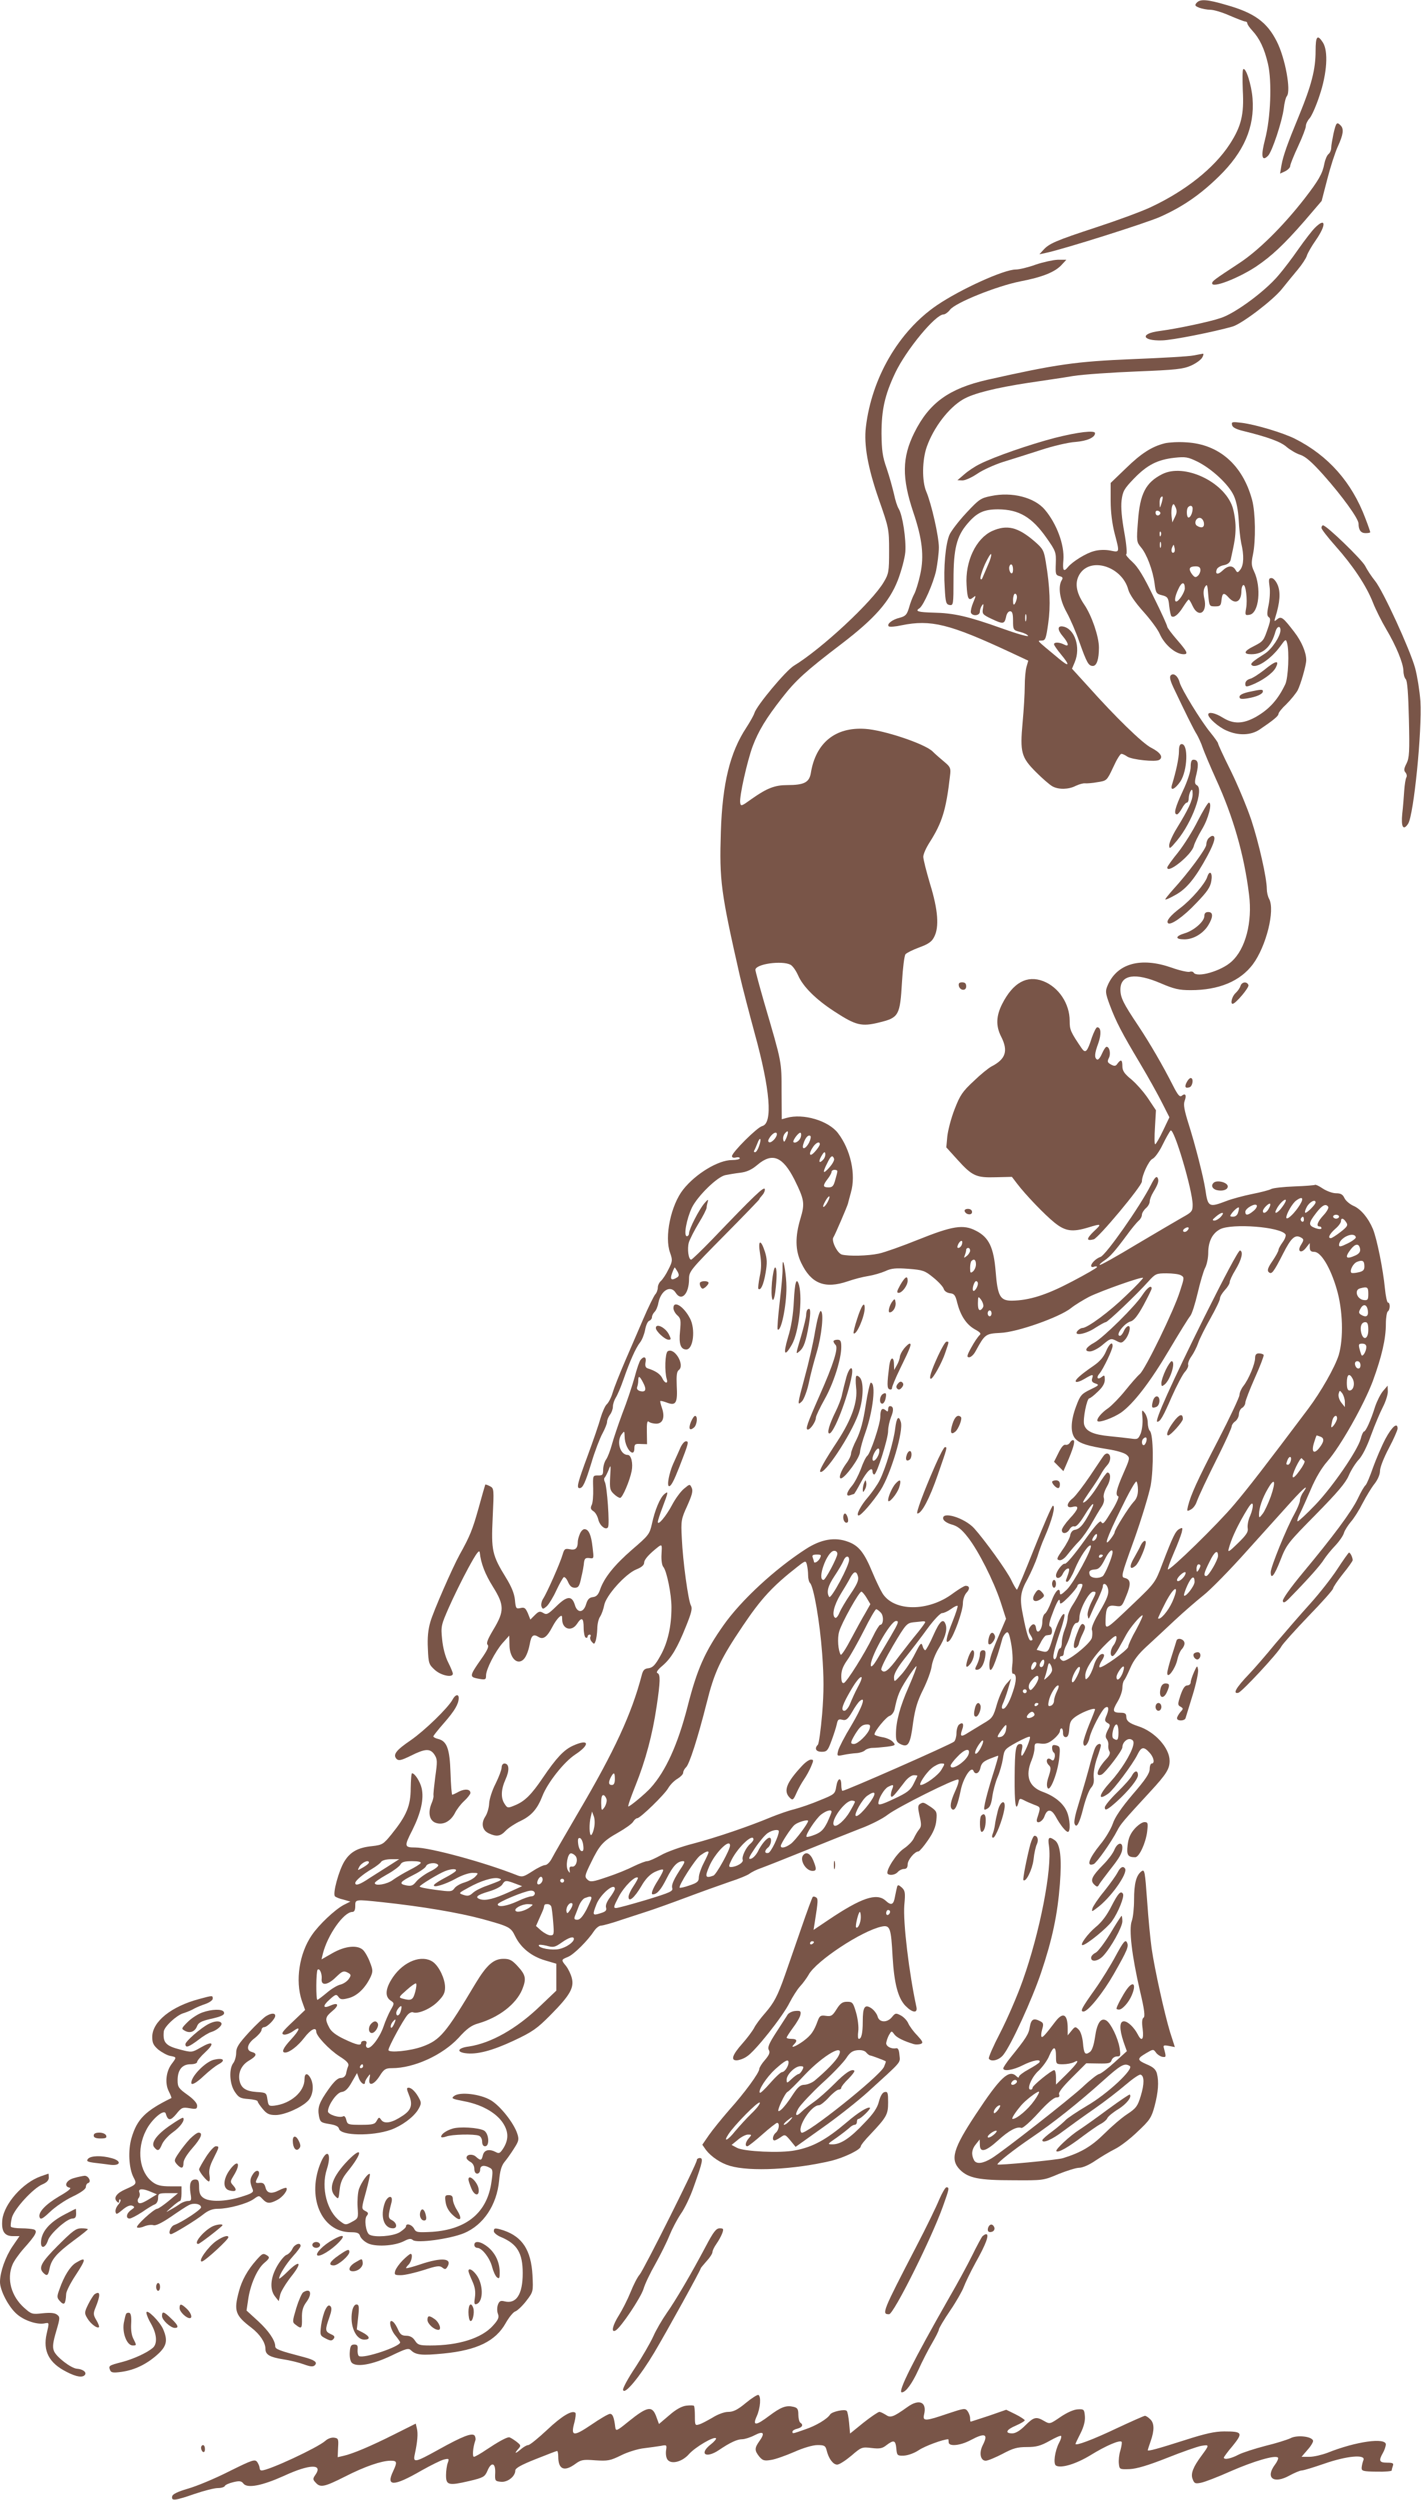 <?xml version="1.0" standalone="no"?>
<!DOCTYPE svg PUBLIC "-//W3C//DTD SVG 20010904//EN"
 "http://www.w3.org/TR/2001/REC-SVG-20010904/DTD/svg10.dtd">
<svg version="1.0" xmlns="http://www.w3.org/2000/svg"
 width="728pt" height="1280pt" viewBox="0 0 728 1280"
 preserveAspectRatio="xMidYMid meet">
<g transform="translate(0,1280) scale(0.1,-0.1)"
fill="#795548" stroke="none">
<path d="M6130 12785 c-10 -12 -8 -16 15 -25 14 -5 40 -10 56 -10 17 0 61 -13
99 -30 38 -16 73 -30 79 -30 6 0 11 -4 11 -9 0 -6 12 -23 26 -38 37 -40 62
-92 80 -170 21 -90 14 -276 -15 -387 -22 -84 -17 -116 15 -84 21 20 73 178 81
243 3 28 10 56 16 63 22 28 -9 196 -52 280 -50 99 -115 146 -256 186 -102 30
-137 32 -155 11z"/>
<path d="M6740 12538 c0 -92 -21 -174 -82 -323 -64 -155 -84 -212 -93 -262
l-7 -42 26 12 c14 7 26 19 26 27 0 8 18 53 40 100 22 47 40 94 40 104 0 11 9
29 19 40 11 12 34 64 51 116 39 115 46 229 17 273 -28 43 -37 32 -37 -45z"/>
<path d="M6369 12445 c-4 -3 -4 -52 -2 -108 7 -124 -8 -184 -66 -274 -79 -122
-225 -239 -404 -323 -46 -22 -171 -68 -278 -103 -213 -70 -244 -84 -274 -117
l-20 -22 33 7 c94 20 508 151 584 184 115 51 206 113 303 208 128 125 183 252
172 398 -5 70 -35 164 -48 150z"/>
<path d="M6832 12117 c-6 -29 -12 -62 -12 -74 0 -11 -6 -26 -14 -32 -8 -7 -17
-28 -21 -49 -10 -52 -29 -85 -104 -182 -112 -143 -237 -266 -336 -330 -123
-81 -135 -89 -135 -101 0 -26 134 26 225 86 79 53 143 113 246 231 l90 105 29
112 c16 62 40 137 54 167 28 61 32 90 14 108 -19 19 -23 15 -36 -41z"/>
<path d="M6736 11633 c-15 -15 -52 -63 -83 -107 -31 -45 -78 -107 -105 -138
-70 -82 -220 -192 -293 -216 -58 -20 -224 -55 -315 -67 -101 -13 -90 -51 13
-48 53 1 268 44 362 71 49 15 207 135 253 193 24 30 60 74 81 99 21 25 42 57
46 70 4 14 25 50 46 80 55 79 52 120 -5 63z"/>
<path d="M5306 11445 c-38 -14 -84 -25 -102 -25 -61 0 -283 -101 -404 -183
-195 -133 -334 -371 -364 -624 -11 -90 10 -208 66 -369 51 -146 53 -151 53
-264 0 -107 -2 -118 -27 -160 -59 -101 -318 -342 -461 -429 -41 -25 -190 -203
-202 -242 -4 -13 -23 -46 -41 -74 -84 -127 -123 -285 -131 -535 -8 -250 0
-308 98 -740 12 -52 46 -183 75 -290 80 -290 94 -462 39 -476 -26 -6 -155
-135 -155 -154 0 -7 8 -10 20 -7 11 3 20 1 20 -4 0 -5 -18 -9 -40 -9 -70 0
-186 -70 -250 -151 -63 -80 -97 -242 -67 -324 13 -37 13 -43 -9 -86 -12 -25
-30 -51 -38 -58 -9 -8 -16 -23 -16 -34 0 -11 -6 -28 -14 -36 -7 -9 -35 -65
-61 -126 -26 -60 -69 -160 -95 -220 -26 -61 -54 -131 -61 -155 -7 -25 -21 -52
-30 -60 -9 -8 -23 -40 -32 -70 -8 -30 -38 -117 -66 -193 -51 -138 -59 -167
-42 -167 17 0 29 26 61 130 17 58 43 125 56 149 13 24 24 51 24 60 0 10 7 26
15 37 8 10 15 29 15 42 0 12 7 33 15 46 8 12 26 54 39 92 33 95 63 162 85 190
11 14 22 43 26 65 4 22 13 43 21 46 8 3 14 11 14 18 0 8 6 20 13 27 8 7 17 29
20 47 13 64 63 93 89 51 29 -46 68 -6 68 71 0 39 7 47 180 222 99 100 180 184
180 186 0 3 7 12 16 22 9 10 14 24 12 31 -5 13 -58 -38 -266 -255 -57 -59
-107 -107 -111 -107 -14 0 -21 56 -12 88 5 16 27 60 50 98 23 37 41 73 41 80
0 7 3 21 6 31 4 13 0 12 -16 -7 -27 -30 -80 -133 -80 -155 0 -8 -5 -15 -11
-15 -18 0 -2 88 26 147 30 60 131 159 172 166 15 3 49 9 75 12 34 4 60 16 89
41 76 64 129 42 189 -76 51 -103 54 -122 31 -199 -28 -92 -27 -163 3 -226 51
-108 121 -136 239 -96 31 11 78 23 104 27 26 4 65 15 88 25 32 15 55 17 120
12 74 -6 83 -9 127 -45 26 -21 50 -47 53 -58 3 -11 17 -20 32 -22 22 -2 28
-11 37 -49 17 -66 47 -111 89 -135 31 -17 35 -23 24 -32 -7 -7 -26 -34 -41
-62 -23 -41 -24 -50 -11 -50 9 0 24 14 33 31 48 88 51 90 127 94 85 3 303 80
362 127 21 17 63 42 93 58 61 30 269 104 276 97 2 -2 -36 -43 -86 -90 -85 -83
-199 -167 -225 -167 -7 0 -18 -7 -25 -15 -23 -28 42 -17 90 15 25 16 50 30 55
30 11 1 158 141 218 208 36 40 41 42 93 42 30 0 64 -4 74 -10 18 -10 18 -12
-5 -82 -30 -97 -177 -398 -205 -423 -13 -11 -46 -49 -75 -85 -29 -36 -68 -76
-87 -90 -36 -24 -63 -58 -55 -67 10 -9 80 17 119 43 64 45 150 156 248 322 51
86 100 165 108 174 8 9 25 62 38 118 13 55 30 114 39 130 8 16 15 50 15 75 0
58 21 100 61 121 62 31 311 12 335 -27 3 -6 -3 -24 -15 -40 -11 -15 -21 -33
-21 -39 0 -6 -14 -32 -31 -57 -23 -33 -28 -48 -20 -56 15 -15 24 -5 74 93 43
85 63 102 96 81 11 -7 10 -13 -3 -34 -23 -35 0 -49 25 -16 l19 24 0 -22 c0
-17 6 -23 23 -23 34 0 82 -79 114 -187 33 -109 37 -257 11 -343 -20 -62 -90
-186 -157 -275 -218 -290 -306 -404 -379 -490 -83 -99 -330 -340 -339 -331 -2
2 11 39 30 83 19 43 37 91 41 106 6 25 5 27 -12 18 -20 -11 -32 -35 -88 -181
-35 -93 -37 -96 -146 -200 -150 -143 -145 -139 -144 -82 2 63 11 75 51 69 31
-5 33 -3 54 49 26 62 25 86 -6 94 -21 5 -20 10 48 198 38 107 75 230 84 275
16 92 14 262 -4 280 -6 6 -11 25 -11 42 0 17 -7 40 -16 51 -14 18 -15 16 -11
-27 2 -26 -2 -60 -9 -79 -13 -30 -16 -31 -51 -26 -21 3 -69 8 -108 12 -84 8
-122 25 -131 60 -7 28 14 134 27 134 4 0 24 15 43 34 24 22 36 42 36 61 0 23
-2 26 -15 15 -22 -18 -31 -4 -12 17 18 21 67 122 67 141 0 26 -18 10 -34 -28
-11 -27 -31 -51 -63 -73 -70 -48 -99 -75 -91 -82 4 -4 23 2 43 14 44 26 48 26
40 2 -4 -13 1 -20 17 -25 21 -7 18 -10 -26 -31 -45 -22 -52 -29 -73 -86 -29
-77 -30 -138 -3 -167 23 -24 62 -36 168 -53 39 -6 81 -18 92 -27 20 -17 20
-17 -15 -97 -36 -82 -42 -111 -26 -117 5 -1 -7 -31 -28 -66 -46 -76 -50 -80
-60 -64 -5 9 -34 -24 -90 -103 -46 -64 -88 -114 -95 -112 -12 4 -46 -40 -46
-60 0 -21 25 -15 35 9 6 12 16 24 24 26 13 4 11 -9 -7 -57 -3 -8 0 -12 7 -10
7 3 24 31 37 63 25 62 72 131 82 122 11 -11 -87 -191 -122 -225 -28 -27 -36
-31 -36 -17 0 34 -25 9 -44 -45 -11 -30 -26 -58 -33 -62 -7 -4 -13 -23 -13
-41 0 -41 -27 -70 -32 -34 -3 26 -18 28 -33 4 -7 -11 -6 -22 3 -36 15 -24 15
-30 2 -30 -9 0 -21 36 -39 128 -18 87 -14 120 23 186 18 34 41 86 51 116 9 30
25 73 35 95 40 91 59 165 44 165 -5 0 -47 -97 -94 -215 -47 -118 -87 -214 -90
-215 -3 0 -16 22 -29 49 -22 47 -136 205 -190 265 -49 54 -167 90 -159 49 2
-10 19 -22 43 -29 30 -8 51 -24 83 -65 55 -70 132 -223 168 -331 l28 -87 -42
-98 c-38 -91 -46 -118 -43 -150 4 -43 31 16 67 149 3 9 11 21 18 27 11 9 16
-1 26 -54 7 -37 10 -86 6 -111 -3 -24 -2 -44 3 -44 20 0 20 -35 0 -93 -20 -61
-43 -96 -55 -85 -3 4 -1 15 4 25 5 10 17 43 26 73 l16 55 -25 -28 c-14 -16
-35 -61 -47 -101 -19 -67 -24 -74 -67 -99 -25 -15 -61 -37 -79 -48 -38 -25
-46 -22 -33 14 11 29 4 42 -16 26 -7 -6 -13 -26 -13 -44 0 -18 -6 -37 -12 -43
-20 -16 -556 -252 -572 -252 -3 0 -6 14 -6 30 0 43 -19 37 -26 -9 -6 -37 -9
-39 -83 -69 -42 -18 -101 -38 -131 -46 -30 -7 -83 -26 -118 -40 -112 -47 -282
-105 -400 -136 -63 -16 -138 -43 -167 -60 -29 -16 -60 -30 -69 -30 -9 0 -40
-12 -69 -26 -29 -15 -90 -40 -136 -55 -76 -26 -86 -27 -101 -14 -16 15 -15 21
18 88 44 91 62 110 140 154 35 20 69 44 75 54 7 11 16 19 22 19 15 0 140 121
159 155 10 17 31 38 47 47 16 10 29 23 29 31 0 8 7 20 14 27 17 13 61 151 106
329 40 161 71 226 187 398 93 138 152 202 279 301 41 32 42 32 48 9 3 -12 6
-36 6 -53 0 -16 4 -34 10 -40 19 -19 50 -200 62 -361 9 -125 9 -194 0 -309 -7
-82 -17 -153 -22 -158 -19 -19 -10 -36 19 -36 27 0 32 5 51 57 12 32 24 70 27
85 5 23 9 27 28 22 19 -5 28 2 50 39 14 25 32 51 40 57 33 28 13 -30 -44 -126
-33 -54 -63 -112 -67 -128 -7 -28 -6 -29 27 -22 19 4 48 8 66 9 18 1 38 8 45
15 6 6 24 12 39 12 14 0 47 3 73 6 44 6 46 8 30 25 -9 10 -33 21 -55 24 -21 4
-39 10 -39 14 0 17 60 90 78 95 11 4 22 19 25 34 15 70 23 92 64 156 24 37 46
66 48 64 3 -2 -15 -49 -39 -104 -46 -104 -66 -179 -66 -245 0 -33 4 -41 26
-51 37 -17 48 2 62 112 10 70 22 110 51 168 21 42 41 96 44 120 3 23 19 64 35
90 33 53 46 95 37 123 -12 36 -31 19 -64 -56 -18 -41 -37 -75 -41 -75 -4 0
-11 10 -14 23 -6 19 -11 13 -39 -42 -17 -35 -48 -82 -69 -105 -37 -41 -37 -41
-38 -14 0 18 19 51 58 100 32 40 84 108 115 151 31 42 64 77 73 77 9 0 29 9
46 21 16 12 31 19 34 16 2 -2 -9 -38 -26 -80 -34 -85 -40 -121 -15 -97 22 23
68 151 68 190 0 19 8 43 18 54 19 20 17 36 -4 36 -7 0 -36 -18 -65 -39 -126
-95 -304 -94 -362 2 -11 18 -34 66 -51 107 -41 99 -69 135 -123 155 -68 26
-139 14 -218 -37 -158 -102 -330 -261 -420 -388 -97 -137 -137 -227 -186 -420
-50 -194 -112 -330 -189 -415 -26 -29 -105 -95 -114 -95 -4 0 13 48 37 108 51
127 87 261 108 405 19 127 20 164 4 170 -8 3 1 17 25 37 45 38 77 91 122 204
26 64 33 90 25 104 -14 24 -42 229 -47 344 -5 93 -3 100 28 168 24 54 30 75
23 91 -10 21 -10 21 -40 -4 -17 -14 -45 -52 -62 -85 -30 -56 -72 -106 -72 -85
0 6 11 41 25 77 30 79 30 83 8 65 -22 -19 -48 -81 -63 -151 -12 -54 -17 -60
-102 -133 -92 -80 -143 -144 -164 -205 -9 -26 -19 -36 -37 -38 -18 -2 -27 -12
-34 -35 -13 -46 -45 -49 -58 -5 -15 49 -40 47 -95 -7 -42 -41 -50 -45 -67 -34
-17 10 -23 9 -43 -11 l-23 -23 -13 33 c-12 27 -18 31 -38 26 -22 -5 -24 -2
-28 42 -3 32 -18 68 -45 112 -72 117 -77 140 -69 309 7 146 7 150 -14 161 -12
6 -23 10 -24 8 -1 -2 -17 -57 -35 -123 -30 -107 -44 -142 -96 -235 -36 -65
-135 -291 -150 -344 -12 -40 -16 -83 -13 -138 3 -75 5 -81 36 -109 32 -29 92
-41 92 -19 0 6 -11 32 -24 58 -15 29 -27 76 -31 118 -7 66 -5 73 35 164 23 52
67 142 98 199 44 81 58 99 60 80 6 -54 26 -108 68 -175 58 -93 58 -124 3 -216
-30 -50 -39 -72 -31 -80 8 -8 -1 -28 -32 -72 -59 -84 -61 -92 -24 -100 45 -9
48 -8 48 15 0 31 46 121 84 165 l35 39 1 -47 c0 -61 34 -102 66 -80 16 10 30
42 38 84 8 44 18 53 45 36 24 -15 44 0 71 52 10 20 26 42 34 49 14 12 16 10
16 -11 0 -50 48 -65 76 -23 24 37 34 31 34 -19 0 -25 5 -48 10 -51 6 -3 10 -1
10 4 0 6 5 11 11 11 5 0 7 -5 4 -10 -4 -6 -1 -18 6 -26 12 -14 14 -14 20 3 4
10 8 38 9 63 0 25 7 53 15 63 7 11 16 36 20 56 8 50 109 162 165 185 26 10 40
22 40 34 0 17 27 46 73 82 18 13 19 11 16 -37 -2 -30 2 -58 9 -66 18 -21 42
-141 42 -207 0 -97 -19 -181 -56 -247 -27 -49 -40 -62 -61 -65 -22 -2 -29 -10
-36 -38 -51 -195 -139 -386 -324 -700 -66 -113 -128 -220 -137 -238 -9 -17
-24 -32 -33 -32 -9 0 -39 -14 -66 -32 -45 -29 -52 -31 -81 -19 -164 65 -444
141 -519 141 -56 0 -57 6 -15 88 44 88 61 161 48 216 -8 34 -35 76 -49 76 -4
0 -6 -35 -7 -77 0 -90 -22 -141 -98 -235 -42 -52 -48 -55 -99 -61 -72 -7 -112
-29 -142 -77 -29 -46 -62 -167 -49 -180 5 -5 25 -13 44 -17 l35 -10 -34 -17
c-45 -24 -126 -100 -163 -154 -65 -94 -86 -234 -52 -336 l17 -48 -64 -61 c-52
-49 -61 -61 -45 -65 10 -2 31 6 47 17 42 31 36 8 -11 -43 -40 -43 -50 -66 -29
-66 22 0 65 33 98 76 33 43 61 57 61 31 0 -22 67 -93 120 -127 38 -24 49 -37
44 -49 -4 -9 -9 -26 -11 -39 -4 -14 -13 -22 -27 -22 -15 0 -34 -17 -63 -58
-48 -68 -57 -93 -49 -137 6 -31 10 -34 53 -41 32 -5 47 -12 50 -25 9 -35 168
-38 264 -5 56 20 115 63 140 102 17 28 18 37 8 56 -17 34 -40 58 -56 58 -11 0
-10 -7 2 -37 21 -50 12 -78 -33 -107 -53 -36 -92 -43 -108 -22 -12 17 -13 16
-24 -3 -9 -18 -20 -21 -80 -21 -66 0 -70 1 -76 25 -3 14 -10 22 -15 19 -18
-11 -79 8 -79 25 1 33 45 96 70 99 18 2 33 16 52 50 l27 47 10 -28 c10 -25 31
-38 31 -19 0 5 6 17 14 27 13 18 14 18 9 -8 -8 -42 22 -34 52 13 22 35 30 40
63 40 113 0 259 67 341 155 42 47 67 65 101 74 106 31 193 98 225 173 22 55
19 74 -21 118 -30 33 -43 40 -74 40 -52 0 -87 -32 -145 -128 -151 -253 -180
-288 -270 -321 -62 -23 -175 -34 -175 -18 0 16 77 157 98 180 9 10 21 16 28
13 26 -10 90 18 126 54 30 30 38 45 38 74 0 44 -31 108 -62 130 -56 39 -149 4
-205 -78 -38 -56 -43 -98 -13 -119 21 -14 21 -15 2 -48 -11 -19 -28 -58 -38
-88 -20 -57 -67 -117 -83 -106 -6 3 -8 12 -4 20 3 9 -1 15 -11 15 -9 0 -16 -4
-16 -10 0 -16 -22 -12 -87 19 -42 20 -67 39 -77 60 -22 42 -20 53 16 83 37 30
32 47 -8 29 -40 -18 -43 -3 -6 30 31 28 35 29 46 14 10 -14 18 -15 53 -6 44
12 84 51 111 107 13 29 13 36 -3 77 -9 25 -26 54 -36 63 -29 26 -91 20 -156
-17 l-56 -32 7 29 c24 96 107 214 151 214 10 0 15 10 15 30 0 35 -3 35 138 20
206 -22 393 -54 512 -86 141 -39 147 -42 170 -90 29 -58 82 -101 152 -122 l58
-17 0 -69 0 -69 -85 -81 c-120 -115 -250 -188 -363 -205 -55 -7 -66 -27 -20
-34 59 -9 139 12 250 64 96 45 120 62 190 133 98 99 121 139 107 189 -5 19
-18 46 -29 60 -26 32 -26 32 10 47 30 12 102 84 134 133 10 15 26 27 35 27 9
0 57 13 106 30 50 16 110 36 135 44 25 8 110 38 190 68 80 30 183 67 230 83
47 15 92 34 100 41 9 7 36 21 60 29 25 9 126 49 225 89 99 40 224 90 278 111
55 20 120 53 145 73 51 39 345 186 361 180 6 -2 0 -25 -14 -56 -26 -57 -31
-87 -16 -97 14 -8 27 21 42 94 12 64 54 130 66 104 9 -23 30 -14 36 16 5 22
15 32 47 45 22 9 42 16 44 16 2 0 -11 -46 -29 -102 -18 -57 -35 -120 -39 -141
-7 -36 -6 -38 12 -28 14 7 21 26 26 63 4 29 16 73 27 99 11 25 23 68 27 94 7
47 9 49 70 83 35 19 65 32 68 29 7 -6 -32 -97 -41 -97 -4 0 -4 13 0 30 5 23 3
30 -8 30 -23 0 -28 -24 -29 -172 -1 -131 6 -179 19 -130 6 25 7 25 31 13 9 -5
32 -15 50 -22 35 -13 34 -11 15 -71 -10 -32 27 -20 38 12 14 39 35 38 57 -1
24 -44 52 -79 63 -79 14 0 11 66 -5 103 -18 43 -63 80 -124 102 -71 26 -91 81
-57 162 8 19 15 47 15 62 0 25 3 27 33 23 25 -3 41 3 65 23 18 15 32 33 32 41
0 8 4 14 8 14 5 0 8 -10 8 -22 -1 -14 5 -23 14 -23 11 0 16 13 18 43 3 36 8
46 40 67 35 22 92 43 92 32 0 -2 -13 -37 -30 -77 -16 -40 -30 -82 -30 -92 0
-33 24 -14 32 25 8 38 62 142 80 153 17 11 21 -5 8 -37 -12 -27 -11 -32 3 -41
16 -8 16 -12 1 -39 -11 -23 -12 -34 -4 -44 6 -8 10 -22 8 -32 -1 -10 1 -24 6
-31 5 -9 0 -23 -17 -40 -45 -49 -59 -92 -24 -79 18 7 107 123 107 140 0 25 25
48 44 41 13 -5 16 -13 11 -33 -11 -44 -64 -128 -116 -185 -61 -67 -67 -100
-11 -60 27 19 126 152 149 199 20 41 32 43 61 12 23 -24 30 -57 12 -57 -5 0
-10 -13 -10 -28 0 -22 -22 -55 -87 -130 -57 -67 -92 -118 -102 -150 -9 -26
-37 -74 -63 -105 -60 -74 -75 -117 -35 -102 15 6 90 112 121 172 16 32 34 53
167 197 85 92 101 118 101 160 0 66 -76 150 -161 177 -46 15 -61 27 -61 50 0
14 -7 19 -28 19 -42 0 -45 9 -17 56 14 23 25 55 25 71 0 16 4 33 9 39 5 5 19
34 32 64 16 38 42 72 84 110 33 30 97 90 143 133 46 43 112 100 147 128 36 28
138 132 227 232 90 100 192 213 228 253 63 69 88 88 56 42 -9 -12 -16 -31 -16
-40 0 -10 -13 -42 -29 -71 -39 -69 -121 -271 -121 -297 0 -41 19 -18 50 62 31
80 39 89 181 233 111 113 153 162 169 200 12 28 35 64 51 81 18 19 42 66 63
125 19 52 46 116 60 143 14 27 26 63 26 80 l-1 31 -23 -27 c-13 -15 -31 -51
-41 -80 -21 -68 -48 -128 -57 -128 -4 0 -12 -17 -17 -38 -17 -60 -143 -244
-232 -337 -45 -47 -86 -85 -91 -85 -4 0 0 17 11 38 10 20 36 78 57 127 24 57
55 109 84 142 67 76 187 289 233 411 46 126 67 216 67 294 0 31 5 60 10 63 12
8 13 45 1 45 -5 0 -12 33 -16 73 -9 96 -41 254 -61 303 -24 58 -63 104 -101
120 -18 8 -39 26 -45 39 -9 19 -19 25 -43 25 -18 0 -48 11 -68 24 -19 13 -38
22 -40 19 -3 -2 -50 -6 -106 -8 -55 -2 -108 -8 -118 -13 -10 -6 -54 -17 -99
-26 -44 -9 -104 -25 -132 -36 -89 -34 -94 -31 -107 60 -10 65 -52 229 -86 336
-22 70 -27 98 -20 117 11 29 4 42 -15 26 -10 -8 -20 4 -45 53 -49 97 -117 215
-179 308 -75 112 -90 142 -90 183 0 77 77 88 207 32 68 -29 93 -35 153 -35
145 0 254 46 319 133 68 92 114 276 83 334 -7 12 -12 35 -12 51 0 56 -41 237
-80 355 -22 65 -69 178 -105 251 -36 72 -65 135 -65 140 0 4 -17 28 -38 54
-49 59 -149 223 -158 256 -8 33 -31 53 -46 38 -7 -7 -4 -24 12 -59 64 -135
106 -220 121 -243 8 -14 23 -45 31 -70 9 -25 39 -96 67 -158 89 -194 145 -389
170 -593 18 -140 -18 -279 -90 -343 -52 -48 -177 -84 -194 -56 -3 5 -12 7 -20
4 -8 -3 -50 6 -92 21 -159 56 -281 22 -329 -92 -12 -28 -11 -38 11 -98 33 -88
62 -143 155 -299 43 -72 94 -164 114 -204 l37 -73 -33 -69 c-18 -38 -36 -69
-40 -69 -4 -1 -4 38 -1 87 l5 87 -40 60 c-22 33 -61 77 -86 98 -36 29 -46 45
-46 67 0 34 -7 38 -25 14 -9 -14 -16 -14 -33 -5 -18 10 -20 15 -12 32 12 21 5
59 -11 59 -5 0 -15 -16 -24 -36 -8 -19 -19 -33 -25 -29 -14 9 -13 30 7 84 16
46 14 81 -6 81 -5 0 -17 -24 -27 -52 -24 -75 -33 -84 -53 -55 -57 84 -61 94
-61 140 0 88 -56 172 -135 203 -84 32 -155 -7 -211 -117 -31 -62 -33 -112 -5
-167 37 -73 24 -115 -50 -153 -15 -8 -56 -41 -91 -75 -57 -53 -70 -72 -98
-145 -18 -46 -34 -109 -37 -139 l-5 -55 57 -63 c76 -84 96 -93 197 -90 l82 2
26 -34 c43 -57 143 -161 193 -201 55 -44 91 -49 173 -24 68 21 70 19 28 -20
-39 -38 -40 -51 -1 -41 24 6 247 273 247 296 0 32 36 108 54 116 12 5 35 37
52 72 17 35 36 68 41 73 17 17 113 -307 113 -380 0 -33 -4 -38 -53 -65 -28
-16 -134 -78 -235 -138 -101 -61 -185 -108 -188 -105 -3 2 8 12 23 22 30 20
54 47 117 132 23 32 50 64 59 72 9 7 17 21 17 30 0 9 9 24 20 34 11 9 20 25
20 34 0 10 8 32 18 48 26 43 31 60 22 75 -6 9 -16 -2 -34 -38 -56 -110 -230
-358 -258 -368 -22 -7 -48 -32 -48 -46 0 -5 7 -8 15 -4 8 3 15 2 15 -2 0 -4
-59 -38 -130 -75 -131 -69 -219 -96 -307 -97 -59 0 -72 23 -82 147 -10 125
-34 177 -101 211 -65 34 -120 25 -297 -46 -82 -33 -172 -65 -201 -71 -57 -12
-153 -14 -189 -5 -24 7 -56 73 -43 89 7 10 74 165 75 175 0 3 7 26 14 53 27
93 -1 220 -66 305 -49 64 -178 102 -263 78 l-25 -7 -1 143 c0 155 2 144 -88
451 -25 87 -46 164 -46 171 0 30 136 49 180 26 11 -6 28 -30 39 -55 25 -57 91
-123 187 -185 109 -71 138 -78 230 -55 99 24 105 36 115 208 4 70 12 134 18
141 6 7 38 23 71 35 46 17 64 29 76 54 26 50 20 137 -21 270 -19 64 -35 127
-35 140 0 13 14 45 32 73 65 102 85 167 105 342 5 38 2 45 -28 70 -18 15 -46
39 -62 55 -41 39 -250 109 -345 115 -153 10 -253 -72 -278 -226 -8 -48 -34
-62 -121 -62 -64 0 -104 -16 -181 -70 -54 -39 -57 -40 -60 -20 -5 31 36 213
64 289 30 79 68 142 150 247 70 90 121 137 305 277 169 129 246 216 289 327
18 47 35 111 38 143 5 64 -14 190 -34 222 -7 11 -18 45 -24 75 -7 30 -23 89
-37 130 -22 62 -26 94 -27 180 0 122 17 198 70 310 56 118 206 300 248 300 8
0 23 11 33 24 27 36 239 121 359 145 115 22 179 48 213 85 l24 26 -44 0 c-24
-1 -75 -12 -113 -25z m-1277 -4471 c-10 -23 -13 -25 -16 -11 -3 10 1 25 8 33
17 21 21 11 8 -22z m-49 18 c0 -16 -27 -45 -39 -41 -8 3 -7 11 4 27 16 22 35
30 35 14z m123 -13 c-5 -20 -29 -36 -38 -27 -6 6 24 48 35 48 4 0 6 -9 3 -21z
m42 -30 c-18 -34 -40 -39 -29 -6 9 30 24 48 35 41 5 -3 2 -18 -6 -35z m-256
-17 c-6 -18 -15 -32 -21 -32 -5 0 -7 4 -4 9 3 4 10 21 16 36 14 38 23 26 9
-13z m311 9 c0 -6 -11 -23 -25 -38 -28 -32 -35 -12 -9 25 16 23 34 29 34 13z
m20 -76 c-22 -26 -30 -16 -12 15 12 21 18 25 20 14 2 -8 -2 -21 -8 -29z m53 2
c3 -7 -8 -27 -24 -45 -33 -37 -37 -29 -11 22 18 38 27 44 35 23z m17 -64 c0
-5 -5 -25 -11 -45 -8 -31 -15 -38 -34 -38 -30 0 -31 9 -5 43 11 14 20 30 20
36 0 6 7 11 15 11 8 0 15 -3 15 -7z m-50 -158 c-7 -14 -17 -25 -21 -25 -5 0 0
13 9 29 20 36 31 32 12 -4z m2409 -30 c-27 -38 -59 -65 -59 -49 0 19 32 74 51
87 37 27 41 8 8 -38z m-79 6 c-24 -34 -47 -43 -30 -12 13 26 41 53 47 47 3 -3
-5 -19 -17 -35z m170 22 c0 -10 -42 -53 -52 -53 -5 0 -2 14 7 30 14 26 45 42
45 23z m-320 -45 c-27 -22 -40 -23 -40 -3 0 18 53 48 59 32 2 -6 -6 -19 -19
-29z m80 13 c-11 -21 -30 -29 -30 -12 0 12 31 43 37 37 3 -2 0 -14 -7 -25z
m305 9 c3 -5 -8 -25 -24 -42 -31 -33 -40 -58 -21 -58 6 0 10 -4 10 -9 0 -6
-12 -6 -30 0 -38 14 -38 25 2 77 32 42 51 51 63 32z m-462 -28 c-3 -13 -13
-22 -25 -22 -18 0 -19 2 -7 18 15 19 32 32 36 29 1 -2 0 -13 -4 -25z m-88 -22
c-10 -11 -25 -20 -34 -20 -12 1 -10 5 8 20 30 26 49 26 26 0z m605 0 c0 -5 -7
-10 -15 -10 -8 0 -15 5 -15 10 0 6 7 10 15 10 8 0 15 -4 15 -10z m-180 -16 c0
-8 -5 -12 -10 -9 -6 4 -8 11 -5 16 9 14 15 11 15 -7z m217 -13 c10 -15 6 -22
-30 -50 -22 -17 -44 -31 -49 -31 -17 0 -7 21 22 47 17 14 30 32 30 40 0 19 13
16 27 -6z m-815 -43 c-6 -6 -15 -8 -19 -4 -4 4 -1 11 7 16 19 12 27 3 12 -12z
m864 -33 c2 -5 -17 -20 -42 -32 -34 -17 -44 -19 -44 -8 0 36 77 72 86 40z
m-2019 -40 c-4 -8 -11 -15 -17 -15 -7 0 -7 6 0 21 13 23 26 19 17 -6z m2041
-21 c2 -14 -6 -24 -23 -32 -50 -23 -58 -12 -24 32 24 30 42 30 47 0z m-1998
-8 c0 -7 -8 -20 -17 -27 -15 -12 -16 -12 -10 4 4 10 7 23 7 28 0 5 5 9 10 9 6
0 10 -6 10 -14z m30 -70 c0 -13 -7 -29 -15 -36 -13 -11 -15 -8 -15 17 0 16 3
33 7 36 13 14 23 6 23 -17z m1990 -11 c0 -18 -7 -25 -31 -30 -17 -4 -33 -5
-36 -2 -10 11 10 49 30 56 28 11 37 5 37 -24z m-3519 -26 c9 -17 8 -23 -2 -30
-29 -18 -38 -11 -26 21 6 17 12 30 14 30 1 0 7 -10 14 -21z m1539 -61 c0 -17
-18 -44 -24 -37 -8 7 5 49 15 49 5 0 9 -6 9 -12z m2000 -53 c0 -30 -3 -34 -22
-32 -36 3 -52 52 -20 60 37 10 42 7 42 -28z m-1972 -64 c-2 -8 -9 -16 -15 -19
-9 -2 -13 8 -13 35 1 36 1 37 16 18 8 -11 13 -26 12 -34z m1970 -24 c3 -28
-10 -35 -37 -18 -10 7 -11 13 -1 30 15 28 34 22 38 -12z m-1928 -12 c0 -8 -4
-15 -10 -15 -5 0 -10 7 -10 15 0 8 5 15 10 15 6 0 10 -7 10 -15z m1930 -85 c0
-46 -25 -57 -36 -15 -8 32 1 55 21 55 11 0 15 -11 15 -40z m-10 -87 c0 -21
-17 -50 -24 -43 -2 3 -7 17 -11 33 -6 23 -4 27 14 27 13 0 21 -6 21 -17z m-30
-94 c0 -24 -23 -21 -28 4 -2 10 3 17 12 17 10 0 16 -9 16 -21z m-40 -69 c13
-25 4 -60 -16 -60 -10 0 -14 12 -14 40 0 43 13 52 30 20z m-40 -119 l0 -26
-19 24 c-10 13 -16 33 -13 44 5 19 6 19 19 2 7 -11 13 -30 13 -44z m-40 -84
c0 -15 -29 -57 -30 -42 0 6 3 20 6 33 7 24 24 31 24 9z m-86 -93 c22 -8 20
-26 -5 -58 -28 -35 -42 -21 -27 27 6 20 12 37 14 37 1 0 9 -3 18 -6z m-891
-24 c-3 -11 -9 -20 -14 -20 -10 0 -12 24 -2 33 13 13 21 7 16 -13z m740 -100
c-3 -11 -9 -20 -14 -20 -11 0 -11 3 -3 24 9 23 23 20 17 -4z m70 -1 c4 -3 -7
-25 -24 -48 -39 -55 -49 -45 -19 19 13 27 26 47 29 43 3 -4 9 -10 14 -14z
m-853 -148 c0 -26 -7 -46 -23 -62 -24 -26 -97 -142 -97 -156 0 -4 -9 -19 -20
-33 -39 -50 -20 6 52 152 39 81 75 145 80 142 4 -3 8 -22 8 -43z m680 -35
c-13 -35 -31 -74 -41 -87 -17 -22 -19 -23 -19 -4 0 33 17 84 46 133 35 60 42
39 14 -42z m-105 -97 c-10 -21 -15 -49 -13 -63 4 -20 -6 -35 -50 -78 -45 -44
-53 -49 -47 -28 12 46 38 104 79 175 29 50 41 65 44 51 2 -10 -4 -36 -13 -57z
m-788 -114 c-4 -8 -11 -15 -17 -15 -6 0 -6 7 2 20 14 22 24 19 15 -5z m-1327
-81 c0 -19 -61 -134 -71 -134 -35 0 18 148 54 149 9 1 17 -6 17 -15z m1410 8
c0 -21 -39 -115 -51 -123 -22 -14 -59 -10 -66 6 -7 20 0 27 29 29 17 1 29 14
47 49 20 42 41 61 41 39z m540 -19 c0 -21 -48 -103 -60 -103 -16 0 -12 16 17
74 25 52 43 64 43 29z m-2040 -13 c-9 -17 -30 -28 -30 -16 0 2 -3 11 -6 20 -5
12 0 16 20 16 24 0 25 -2 16 -20z m1450 16 c0 -3 -4 -8 -10 -11 -5 -3 -10 -1
-10 4 0 6 5 11 10 11 6 0 10 -2 10 -4z m-1300 -23 c1 -30 -93 -204 -102 -190
-15 24 -7 56 28 108 20 30 40 64 45 77 10 26 29 29 29 5z m1800 -30 c0 -5 -5
-15 -10 -23 -8 -12 -10 -11 -10 8 0 12 5 22 10 22 6 0 10 -3 10 -7z m-1754
-57 c4 -17 -6 -40 -38 -87 -24 -35 -50 -79 -57 -96 -7 -18 -17 -30 -22 -27
-19 11 -7 63 27 120 20 32 43 71 51 87 18 33 31 35 39 3z m1672 4 c-14 -21
-38 -35 -38 -20 0 11 29 40 41 40 5 0 4 -9 -3 -20z m52 -30 c0 -20 -45 -79
-54 -70 -2 3 5 26 17 52 21 46 37 54 37 18z m-584 -44 c-8 -19 -26 -52 -40
-73 -14 -21 -26 -50 -26 -64 0 -15 -7 -43 -15 -62 -8 -20 -15 -50 -15 -67 0
-16 -4 -30 -9 -30 -5 0 -11 -14 -15 -31 -3 -17 -10 -28 -15 -25 -11 7 -2 45
32 146 14 41 23 78 20 84 -8 12 -37 -46 -59 -119 -22 -74 -25 -78 -57 -70
l-26 7 20 36 c10 21 24 38 29 38 6 1 15 2 20 3 13 1 13 38 -1 43 -7 2 -3 25
12 63 24 66 39 90 39 61 0 -14 12 -6 45 27 25 26 45 51 45 57 0 5 7 10 15 10
14 0 14 -4 1 -34z m139 14 c9 -28 -1 -54 -47 -132 -24 -40 -38 -74 -34 -84 3
-8 3 -26 0 -40 -8 -31 -128 -126 -149 -118 -17 7 -21 24 -5 24 6 0 10 7 10 16
0 9 6 28 14 42 8 15 19 46 25 70 7 25 18 42 26 42 10 0 15 10 15 27 0 41 49
133 71 133 17 0 16 -4 -7 -49 -14 -27 -24 -59 -22 -72 4 -23 5 -23 17 6 7 17
23 52 37 79 13 28 24 56 24 63 0 20 18 15 25 -7z m331 -72 c-21 -47 -62 -95
-73 -85 -1 2 16 38 38 81 47 90 74 93 35 4z m-1566 20 l19 -32 -26 -46 c-15
-25 -48 -85 -74 -134 -25 -48 -49 -84 -52 -79 -13 21 -18 84 -8 118 11 42 102
205 114 205 4 0 16 -14 27 -32z m73 -76 c16 -18 13 -62 -4 -62 -4 0 -22 -28
-38 -62 -41 -85 -133 -231 -148 -236 -9 -2 -13 9 -13 36 0 28 9 51 31 82 17
24 55 92 85 151 30 60 58 109 63 109 4 0 15 -8 24 -18z m1308 -86 c-23 -40
-41 -80 -41 -88 0 -16 -137 -114 -147 -105 -3 4 2 18 11 33 10 14 15 29 11 32
-13 13 -40 -17 -52 -59 -7 -24 -20 -50 -28 -58 -13 -14 -15 -13 -15 10 0 34
46 103 109 164 40 39 51 45 51 30 0 -11 -7 -29 -15 -39 -17 -22 -20 -56 -5
-56 5 0 20 19 32 41 13 23 30 54 38 69 19 35 72 98 83 99 5 1 -10 -32 -32 -73z
m-1257 -33 c-25 -43 -58 -98 -72 -122 -14 -24 -28 -39 -30 -32 -11 33 99 231
129 231 16 0 11 -12 -27 -77z m176 71 c0 -3 -17 -27 -38 -53 -21 -25 -65 -81
-97 -123 -55 -75 -76 -90 -90 -68 -4 6 24 62 61 125 64 108 70 114 103 118 20
2 42 4 49 5 6 1 12 -1 12 -4z m606 -220 c-3 -8 -10 -13 -16 -9 -6 4 -5 13 3
26 13 21 23 8 13 -17z m-36 9 c0 -14 -19 -38 -25 -32 -8 8 5 39 16 39 5 0 9
-3 9 -7z m80 -34 c0 -9 -10 -24 -22 -35 -21 -19 -21 -19 -14 1 4 11 10 33 13
48 4 21 8 25 14 15 5 -7 9 -20 9 -29z m128 -32 c-13 -26 -23 -37 -26 -28 -6
18 28 82 39 75 5 -3 -1 -24 -13 -47z m232 13 c-13 -30 -30 -41 -30 -17 0 16
30 60 37 53 3 -3 0 -19 -7 -36z m-1355 -68 c-14 -26 -31 -64 -39 -84 -8 -21
-22 -38 -30 -38 -21 0 -10 33 37 112 44 75 72 83 32 10z m925 46 c0 -19 -36
-69 -43 -61 -12 11 -8 32 11 52 20 23 32 26 32 9z m95 -68 c-8 -16 -15 -38
-15 -48 0 -11 -7 -23 -16 -26 -14 -5 -16 -1 -11 24 7 34 35 80 48 80 5 0 3
-13 -6 -30z m-155 0 c0 -5 -4 -10 -10 -10 -5 0 -10 5 -10 10 0 6 5 10 10 10 6
0 10 -4 10 -10z m60 -64 c0 -3 -4 -8 -10 -11 -5 -3 -10 -1 -10 4 0 6 5 11 10
11 6 0 10 -2 10 -4z m-20 -56 c0 -10 -31 -23 -38 -15 -8 7 19 35 29 29 5 -3 9
-9 9 -14z m-845 -72 c-8 -28 -60 -78 -80 -78 -20 0 -19 8 6 50 25 40 37 50 62
50 14 0 17 -5 12 -22z m698 -10 c-3 -14 -13 -28 -24 -31 -24 -6 -24 -2 2 35
25 34 29 33 22 -4z m577 -8 c0 -40 -5 -46 -26 -32 -13 8 1 72 16 72 6 0 10
-18 10 -40z m-705 -79 c-8 -17 -20 -31 -26 -31 -10 0 3 32 24 58 17 22 19 5 2
-27z m-62 -31 c-10 -38 -93 -92 -93 -61 0 5 15 26 34 45 37 40 67 48 59 16z
m-140 -82 c-17 -29 -83 -77 -106 -78 -14 0 26 61 56 86 16 13 38 24 49 24 20
0 20 0 1 -32z m-1673 -48 c0 -20 -5 -30 -15 -30 -18 0 -19 14 -5 41 15 27 20
24 20 -11z m1550 17 c0 -1 -9 -20 -20 -42 -16 -32 -33 -45 -100 -76 -61 -29
-80 -34 -80 -23 0 24 29 73 49 84 29 15 32 13 20 -16 -5 -15 -7 -30 -3 -33 5
-6 17 7 72 79 13 16 32 30 43 30 10 0 19 -1 19 -3z m-238 -129 c-34 -49 -70
-84 -78 -76 -9 10 34 85 58 102 42 30 50 18 20 -26z m-1354 6 c1 -10 -4 -28
-12 -39 -14 -19 -15 -17 -16 23 0 31 4 42 13 40 6 -3 13 -13 15 -24z m1272
-10 c0 -3 -12 -26 -26 -50 -26 -45 -69 -82 -81 -71 -21 21 55 127 91 127 9 0
16 -3 16 -6z m-120 -51 c0 -5 -10 -29 -22 -55 -18 -36 -32 -50 -62 -62 -22 -9
-42 -14 -44 -11 -8 8 48 93 75 114 28 21 53 27 53 14z m-1216 -80 c-3 -18 -10
-36 -15 -39 -10 -6 -12 59 -2 95 l6 25 9 -24 c5 -12 6 -38 2 -57z m1096 33 c0
-13 -64 -98 -87 -116 -26 -20 -53 -27 -53 -12 0 12 54 95 71 108 18 15 69 29
69 20z m-150 -53 c0 -25 -41 -109 -54 -111 -20 -4 -21 12 -1 28 16 13 21 50 7
50 -13 0 -42 -34 -60 -72 -10 -18 -25 -34 -36 -36 -14 -3 -10 8 22 55 22 33
51 67 64 76 24 17 58 22 58 10z m-1002 -72 c3 -24 0 -32 -10 -29 -7 3 -14 19
-16 37 -3 24 0 32 10 29 7 -3 14 -19 16 -37z m872 30 c0 -5 -7 -14 -16 -22
-22 -18 -45 -66 -39 -82 6 -14 -32 -37 -61 -37 -12 0 -11 7 5 39 34 65 111
137 111 102z m-120 -31 c0 -22 -70 -148 -85 -154 -41 -15 -45 -7 -22 46 28 68
107 148 107 108z m-110 -35 c0 -3 -11 -28 -25 -55 -14 -27 -25 -60 -25 -74 0
-20 -8 -27 -47 -40 -25 -9 -48 -14 -51 -12 -8 9 79 145 105 165 28 20 43 26
43 16z m-682 -18 c16 -18 3 -58 -17 -55 -11 2 -15 -3 -13 -17 2 -18 2 -18 -8
-3 -14 22 -2 88 15 88 7 0 17 -6 23 -13z m-953 -49 c-27 -17 -73 -46 -101 -64
-50 -34 -74 -42 -74 -26 0 12 39 45 85 72 22 13 44 30 48 37 5 7 26 13 50 13
l42 0 -50 -32z m-105 15 c0 -5 -14 -16 -30 -25 -29 -17 -30 -17 -20 2 12 23
50 40 50 23z m265 -3 c-4 -6 -30 -22 -58 -36 -29 -15 -66 -37 -84 -50 -30 -23
-93 -33 -93 -16 0 5 27 24 61 43 33 18 65 42 70 51 7 14 22 18 60 18 32 0 48
-4 44 -10z m1340 -17 c-44 -66 -56 -94 -51 -111 5 -16 -11 -23 -132 -60 -77
-23 -147 -42 -156 -42 -15 0 -12 9 15 60 27 51 85 108 97 95 2 -2 -8 -21 -22
-42 -14 -20 -26 -46 -26 -56 0 -30 30 -5 65 54 21 37 43 60 68 73 21 10 41 16
44 12 3 -3 -9 -27 -26 -54 -28 -44 -38 -72 -27 -72 22 0 42 23 71 81 33 65 55
88 84 89 10 0 9 -6 -4 -27z m-1250 7 c3 -5 -16 -21 -44 -34 -27 -14 -58 -37
-69 -51 -16 -20 -25 -24 -51 -19 -40 8 -33 18 38 54 32 16 61 36 64 45 7 16
52 21 62 5z m90 -30 c-4 -6 -28 -21 -55 -35 -27 -14 -52 -30 -56 -36 -11 -19
56 1 112 32 28 16 66 29 84 29 32 0 32 -1 16 -18 -9 -11 -34 -24 -56 -31 -22
-6 -45 -20 -52 -30 -13 -18 -20 -18 -96 -8 -45 6 -82 13 -82 17 0 7 95 65 130
79 33 13 63 13 55 1z m223 -51 c-8 -4 -37 -15 -64 -25 -27 -9 -59 -25 -71 -36
-17 -16 -27 -18 -48 -11 -27 9 -27 9 26 38 61 34 125 54 153 47 15 -4 16 -6 4
-13z m222 7 c0 -15 -18 -31 -26 -23 -7 7 7 37 17 37 5 0 9 -6 9 -14z m110 -6
c0 -5 -4 -10 -10 -10 -5 0 -10 5 -10 10 0 6 5 10 10 10 6 0 10 -4 10 -10z
m-250 -15 l35 -13 -66 -30 c-77 -35 -121 -46 -149 -37 -30 10 -16 22 45 40 31
9 61 24 68 35 14 23 19 23 67 5z m510 -27 c0 -6 -12 -26 -26 -45 -15 -20 -23
-40 -19 -51 4 -15 -3 -21 -30 -29 -40 -13 -41 -9 -19 47 21 52 94 113 94 78z
m-410 -23 c0 -8 -8 -15 -17 -15 -10 0 -42 -11 -71 -25 -54 -25 -102 -33 -102
-16 0 11 137 68 168 70 13 1 22 -5 22 -14z m290 -24 c0 -5 -12 -32 -26 -60
-19 -35 -33 -51 -46 -51 -15 0 -18 4 -13 18 4 9 13 33 20 51 7 19 21 38 31 42
26 10 34 10 34 0z m-108 -59 c-14 -21 -17 -23 -20 -9 -4 21 16 49 29 41 5 -3
1 -17 -9 -32z m-207 12 c-25 -18 -64 -29 -73 -19 -12 11 30 35 62 35 30 -1 30
-1 11 -16z m109 4 c3 -7 7 -43 10 -80 5 -62 4 -68 -14 -68 -10 0 -31 11 -47
24 l-27 24 19 43 c11 24 21 47 21 51 3 17 4 18 19 18 9 0 17 -6 19 -12z m116
-166 c0 -17 -39 -44 -75 -52 -37 -8 -105 4 -105 19 0 5 18 3 40 -2 35 -10 43
-8 77 16 38 27 63 34 63 19z m-1292 -203 c-5 -38 29 -36 72 6 33 32 40 35 60
25 19 -10 20 -14 7 -33 -8 -12 -27 -25 -43 -29 -17 -4 -48 -23 -71 -43 -23
-19 -44 -35 -47 -35 -8 0 -7 145 1 154 10 10 23 -19 21 -45z m479 -69 c-11
-41 -20 -46 -64 -34 -22 6 -21 8 20 44 23 21 45 36 48 34 4 -2 2 -22 -4 -44z
m-74 -98 c-6 -24 -23 -30 -23 -9 0 13 21 39 26 34 2 -2 1 -13 -3 -25z m-35
-68 c-7 -15 -14 -21 -16 -15 -2 7 2 18 8 26 18 22 21 18 8 -11z m-158 -214 c0
-5 -5 -10 -11 -10 -5 0 -7 5 -4 10 3 6 8 10 11 10 2 0 4 -4 4 -10z"/>
<path d="M5525 4454 c-25 -60 -31 -98 -14 -92 8 3 15 13 17 24 2 10 11 34 20
51 12 25 14 35 5 44 -9 9 -16 2 -28 -27z"/>
<path d="M6115 10980 c-22 -5 -164 -13 -315 -19 -288 -12 -387 -26 -743 -106
-196 -45 -297 -118 -373 -271 -63 -127 -64 -231 -5 -407 46 -136 56 -224 36
-316 -9 -42 -23 -88 -32 -104 -8 -15 -20 -46 -26 -69 -11 -36 -18 -43 -47 -51
-38 -9 -68 -32 -57 -44 4 -4 34 -2 65 5 151 31 247 7 558 -138 l92 -43 -9 -31
c-5 -17 -9 -62 -9 -99 0 -38 -5 -122 -11 -186 -14 -154 -7 -179 69 -255 32
-32 69 -64 83 -72 32 -18 83 -17 120 2 17 8 38 14 47 13 9 -1 39 1 65 6 47 7
48 8 80 76 17 38 36 69 42 69 6 0 19 -6 30 -14 25 -16 145 -29 164 -17 22 14
6 38 -41 62 -44 22 -181 155 -324 315 l-82 90 14 33 c32 76 0 172 -60 183 -29
5 -30 -16 -1 -50 31 -37 34 -57 6 -42 -24 12 -51 13 -51 1 0 -5 16 -28 35 -51
49 -59 44 -68 -12 -21 -118 98 -110 90 -87 91 20 0 23 9 34 87 13 88 9 188
-12 314 -10 61 -14 69 -59 108 -84 72 -140 86 -216 52 -83 -38 -139 -156 -131
-277 4 -71 10 -83 34 -63 15 12 15 10 0 -26 -9 -21 -14 -45 -12 -52 8 -20 46
-16 46 5 0 9 5 24 11 32 8 11 9 8 5 -15 -5 -28 -2 -32 42 -53 61 -29 68 -28
76 8 3 18 12 30 21 30 11 0 15 -12 15 -48 0 -47 1 -49 37 -58 20 -5 38 -14 40
-20 2 -6 -58 11 -133 38 -173 62 -248 79 -351 81 -78 2 -97 7 -73 22 21 13 72
129 86 194 7 36 14 89 14 118 0 56 -38 224 -65 287 -22 53 -21 159 3 228 35
99 112 200 186 243 53 31 166 59 336 85 74 11 178 26 230 35 52 8 199 18 325
23 198 8 237 12 277 30 25 11 51 30 57 41 7 12 8 20 4 20 -4 -1 -26 -5 -48 -9z
m-1053 -1072 c-10 -24 -22 -52 -27 -63 -4 -12 -9 -15 -12 -8 -2 7 8 40 23 74
16 34 30 57 32 51 2 -6 -5 -30 -16 -54z m128 -24 c0 -14 -4 -23 -10 -19 -5 3
-10 15 -10 26 0 10 5 19 10 19 6 0 10 -12 10 -26z m20 -141 c0 -10 -5 -25 -10
-33 -7 -11 -10 -7 -10 18 0 17 5 32 10 32 6 0 10 -8 10 -17z m47 -120 c-3 -10
-5 -4 -5 12 0 17 2 24 5 18 2 -7 2 -21 0 -30z"/>
<path d="M6312 10624 c2 -12 20 -22 58 -31 126 -31 192 -55 222 -82 18 -15 50
-34 70 -40 27 -9 60 -38 119 -104 96 -108 179 -223 179 -248 0 -33 12 -49 36
-49 13 0 24 2 24 5 0 2 -11 35 -25 71 -70 186 -191 322 -362 408 -61 30 -196
71 -271 81 -49 6 -54 5 -50 -11z"/>
<path d="M5405 10558 c-127 -33 -310 -96 -385 -134 -25 -12 -61 -36 -80 -53
l-35 -30 26 -1 c15 0 49 16 77 35 28 19 86 45 129 59 43 13 130 41 193 61 63
21 144 40 180 42 60 5 100 23 100 45 0 16 -86 6 -205 -24z"/>
<path d="M5967 10530 c-67 -17 -121 -52 -199 -128 l-78 -75 0 -91 c0 -58 8
-118 20 -166 27 -102 27 -99 -22 -89 -26 5 -59 4 -83 -3 -40 -10 -110 -53
-134 -82 -22 -27 -28 -18 -23 37 6 76 -34 185 -95 257 -53 63 -169 93 -276 70
-52 -10 -62 -17 -128 -88 -39 -42 -77 -92 -85 -111 -20 -47 -31 -170 -24 -271
4 -75 7 -85 25 -88 19 -3 20 3 20 130 0 157 16 222 71 286 49 58 85 74 158 74
107 -1 173 -40 248 -147 47 -67 49 -73 47 -130 -2 -54 -1 -60 19 -65 16 -4 19
-9 12 -20 -21 -33 -11 -102 25 -166 19 -35 48 -102 64 -149 39 -110 48 -125
70 -125 20 0 31 35 31 94 0 57 -37 164 -75 220 -45 66 -51 119 -19 163 61 81
213 28 244 -85 6 -24 35 -66 76 -112 37 -41 75 -92 85 -115 25 -57 82 -105
123 -105 25 0 19 13 -34 74 -27 31 -50 62 -50 67 0 6 -31 75 -70 153 -50 104
-80 153 -109 179 -22 20 -36 37 -31 39 5 2 1 52 -10 112 -13 72 -18 127 -14
163 6 48 13 60 64 113 67 69 119 96 207 106 56 6 69 4 118 -20 74 -37 160
-117 186 -174 14 -31 22 -74 25 -123 2 -42 8 -96 13 -120 15 -63 13 -112 -4
-135 -14 -18 -16 -18 -26 -1 -14 23 -38 22 -66 -5 -24 -23 -39 -19 -29 7 3 8
19 18 36 21 20 4 32 14 35 28 20 90 25 118 25 167 0 30 -7 77 -16 104 -45 130
-248 224 -360 167 -85 -43 -114 -101 -124 -241 -8 -101 -7 -107 15 -133 30
-35 61 -118 70 -185 6 -49 9 -54 38 -61 29 -7 33 -13 37 -55 3 -25 8 -49 11
-52 12 -11 35 7 59 45 14 22 27 40 30 40 3 0 12 -15 20 -33 30 -64 77 -35 60
38 -6 26 -5 45 3 59 11 18 13 13 17 -39 5 -59 6 -60 35 -60 27 0 30 4 33 33 4
37 12 40 37 12 34 -38 65 -21 65 35 0 13 4 26 9 29 13 8 23 -76 15 -119 -6
-34 -5 -37 17 -33 49 7 63 140 23 224 -13 27 -14 42 -5 84 15 71 13 215 -4
279 -48 180 -170 287 -338 296 -39 3 -89 0 -110 -5z m-16 -306 c-9 -28 -9 -29
-10 -3 -1 14 2 29 6 32 11 12 13 2 4 -29z m68 -72 l-13 -27 -4 33 c-2 19 0 41
3 50 6 15 9 14 18 -6 7 -16 7 -29 -4 -50z m91 44 c0 -22 -11 -46 -21 -46 -10
0 -12 43 -2 53 11 12 23 8 23 -7z m-166 -27 c-8 -14 -24 -10 -24 6 0 9 6 12
15 9 8 -4 12 -10 9 -15z m224 -47 c3 -23 -12 -29 -36 -14 -17 12 -4 44 17 40
9 -2 17 -13 19 -26z m-221 -64 c-3 -8 -6 -5 -6 6 -1 11 2 17 5 13 3 -3 4 -12
1 -19z m0 -60 c-3 -7 -5 -2 -5 12 0 14 2 19 5 13 2 -7 2 -19 0 -25z m69 -25
c-11 -11 -19 6 -11 24 8 17 8 17 12 0 3 -10 2 -21 -1 -24z m134 -92 c0 -10 -6
-24 -14 -30 -11 -10 -17 -7 -30 10 -19 27 -13 39 20 39 17 0 24 -6 24 -19z
m-80 -94 c-1 -21 -31 -67 -44 -67 -11 0 -6 29 11 64 17 38 33 39 33 3z"/>
<path d="M6770 10097 c0 -7 32 -48 71 -92 90 -101 159 -204 193 -291 15 -38
46 -99 68 -136 51 -86 87 -174 88 -213 0 -17 5 -36 12 -43 8 -8 13 -75 16
-205 4 -167 2 -198 -12 -226 -13 -25 -15 -36 -6 -46 7 -8 9 -19 5 -26 -4 -6
-9 -37 -11 -68 -2 -31 -6 -84 -10 -117 -7 -68 5 -90 30 -52 29 45 72 478 63
628 -4 52 -16 128 -27 169 -27 97 -164 395 -205 446 -18 22 -41 57 -51 77 -18
34 -198 208 -216 208 -4 0 -8 -6 -8 -13z"/>
<path d="M6504 9797 c4 -24 1 -67 -5 -96 -9 -42 -8 -55 1 -61 10 -6 9 -19 -4
-56 -22 -65 -24 -68 -73 -93 -51 -25 -55 -41 -12 -41 61 0 102 38 124 118 8
26 25 30 25 5 0 -31 -44 -97 -80 -120 -62 -39 -75 -51 -68 -58 21 -22 99 29
148 97 26 36 28 37 34 15 12 -44 6 -177 -9 -210 -37 -78 -81 -128 -151 -168
-65 -36 -114 -38 -169 -4 -40 25 -75 32 -75 16 0 -17 51 -63 92 -81 61 -28
127 -26 172 5 71 48 96 69 96 80 0 6 18 29 41 50 22 22 48 54 57 70 16 31 44
129 44 155 0 40 -24 96 -62 145 -57 74 -66 81 -87 64 -15 -13 -16 -12 -9 11
24 77 27 127 12 164 -9 21 -22 36 -32 36 -14 0 -15 -7 -10 -43z"/>
<path d="M6476 9369 c-27 -21 -59 -42 -72 -45 -15 -4 -24 -14 -24 -25 0 -16 4
-17 28 -8 56 21 112 61 127 89 22 42 2 39 -59 -11z"/>
<path d="M6398 9257 c-31 -7 -48 -16 -48 -25 0 -11 9 -13 41 -8 47 8 79 22 79
36 0 11 -7 11 -72 -3z"/>
<path d="M6040 8953 c0 -34 -15 -104 -36 -172 -10 -34 15 -23 43 17 37 56 42
192 7 192 -10 0 -14 -12 -14 -37z"/>
<path d="M6100 8873 c0 -23 -16 -72 -40 -123 -40 -85 -49 -120 -30 -120 5 0
16 14 25 30 9 17 20 30 25 30 6 0 10 10 10 23 0 12 5 29 10 37 7 11 10 8 10
-16 0 -32 -22 -79 -83 -178 -20 -33 -37 -71 -37 -84 0 -22 4 -19 40 24 78 94
139 262 102 283 -12 7 -13 16 -2 59 12 53 8 72 -16 72 -10 0 -14 -12 -14 -37z"/>
<path d="M6137 8598 c-25 -51 -71 -124 -101 -162 -31 -38 -56 -73 -56 -78 0
-36 126 66 136 110 4 15 22 52 41 84 34 55 55 138 36 138 -5 0 -30 -42 -56
-92z"/>
<path d="M6192 8508 c-7 -7 -12 -21 -12 -33 0 -20 -93 -146 -172 -232 -21 -24
-38 -45 -38 -48 0 -4 23 6 51 22 58 31 104 88 166 203 36 68 44 100 24 100 -4
0 -12 -5 -19 -12z"/>
<path d="M6185 8310 c-11 -35 -83 -118 -139 -160 -50 -38 -73 -66 -62 -77 13
-13 80 34 143 101 58 60 74 83 79 116 7 42 -9 57 -21 20z"/>
<path d="M6170 8109 c0 -27 -53 -74 -101 -88 -49 -15 -50 -31 -1 -31 46 0 96
30 122 72 26 43 26 68 0 68 -14 0 -20 -7 -20 -21z"/>
<path d="M4912 7753 c5 -26 38 -29 38 -4 0 15 -6 21 -21 21 -14 0 -19 -5 -17
-17z"/>
<path d="M6355 7751 c-3 -10 -14 -26 -25 -36 -18 -16 -28 -55 -15 -55 15 0 86
84 81 96 -8 20 -34 17 -41 -5z"/>
<path d="M6080 7259 c-13 -24 -8 -34 15 -26 16 7 21 47 5 47 -5 0 -14 -9 -20
-21z"/>
<path d="M6217 6743 c-14 -14 -6 -31 17 -37 30 -7 56 2 56 19 0 21 -57 35 -73
18z"/>
<path d="M4942 6598 c7 -19 38 -22 38 -4 0 10 -9 16 -21 16 -12 0 -19 -5 -17
-12z"/>
<path d="M3894 6380 c7 -44 7 -77 -2 -117 -6 -31 -9 -59 -7 -62 12 -12 27 21
37 80 9 52 8 73 -3 109 -22 68 -37 62 -25 -10z"/>
<path d="M6171 6058 c-169 -340 -258 -538 -242 -538 15 0 30 26 75 130 25 56
55 113 67 126 11 12 19 29 16 36 -2 7 5 27 17 43 12 17 27 47 34 67 7 21 35
77 62 125 27 48 50 95 50 104 0 9 11 28 25 43 14 15 25 33 25 41 0 8 13 36 29
62 32 53 42 94 24 100 -7 3 -80 -135 -182 -339z"/>
<path d="M4010 6335 c-1 -5 -1 -21 -1 -35 1 -14 -5 -88 -14 -164 -9 -76 -14
-140 -11 -143 17 -17 46 122 45 217 0 53 -14 145 -19 125z"/>
<path d="M3955 6235 c-8 -86 6 -128 17 -50 9 73 9 125 -1 125 -5 0 -12 -34
-16 -75z"/>
<path d="M4612 6220 c-18 -32 -19 -40 -8 -40 18 0 46 38 46 62 0 29 -13 21
-38 -22z"/>
<path d="M3586 6232 c-2 -4 -1 -14 4 -22 7 -11 11 -11 24 -1 9 8 16 17 16 22
0 11 -37 12 -44 1z"/>
<path d="M4067 6138 c-3 -67 -13 -132 -30 -186 -26 -88 -18 -103 20 -37 35 62
55 232 37 303 -13 46 -22 19 -27 -80z"/>
<path d="M5852 6168 c-36 -56 -200 -218 -246 -243 -44 -24 -54 -45 -22 -45 13
0 43 15 65 34 39 33 43 34 69 21 24 -13 29 -13 44 3 21 22 35 72 19 72 -6 0
-17 -11 -23 -25 -6 -14 -15 -25 -20 -25 -27 0 21 65 55 74 16 4 36 29 65 82
23 43 42 81 42 86 0 21 -23 4 -48 -34z"/>
<path d="M4574 6139 c-17 -20 -27 -59 -16 -59 17 0 34 28 30 51 -2 18 -5 20
-14 8z"/>
<path d="M3450 6102 c0 -11 9 -27 20 -37 18 -16 19 -26 14 -81 -7 -65 3 -94
32 -94 36 0 48 104 19 159 -32 62 -85 95 -85 53z"/>
<path d="M4392 6049 c-13 -39 -21 -73 -19 -76 14 -13 57 86 57 129 0 37 -16
15 -38 -53z"/>
<path d="M4136 6093 c-3 -3 -6 -16 -6 -27 0 -12 -12 -59 -25 -105 -30 -101
-29 -97 -9 -80 22 18 33 50 48 137 11 67 9 92 -8 75z"/>
<path d="M4176 5984 c-9 -58 -33 -162 -52 -231 -39 -145 -41 -154 -15 -128 10
11 26 53 35 95 8 41 27 111 40 155 26 87 38 206 21 212 -6 2 -18 -41 -29 -103z"/>
<path d="M3360 6000 c0 -17 47 -60 65 -60 14 0 14 3 1 29 -19 35 -66 57 -66
31z"/>
<path d="M4270 5932 c0 -4 5 -13 11 -19 15 -15 -11 -98 -81 -256 -67 -152 -75
-177 -61 -177 13 0 41 41 41 61 0 8 20 50 44 93 46 81 86 206 86 269 0 30 -4
37 -20 37 -11 0 -20 -4 -20 -8z"/>
<path d="M4806 5858 c-36 -78 -48 -118 -37 -118 11 0 57 82 74 134 20 59 20
56 6 56 -6 0 -25 -33 -43 -72z"/>
<path d="M4631 5894 c-12 -15 -21 -34 -21 -43 -1 -9 -7 -27 -15 -41 l-14 -25
-1 27 c0 45 -18 41 -24 -4 -12 -96 -12 -117 1 -122 7 -3 13 0 13 7 0 7 18 51
41 98 53 108 61 129 49 129 -4 0 -18 -12 -29 -26z"/>
<path d="M3421 5881 c-14 -9 -17 -105 -5 -143 8 -26 -11 -22 -23 5 -10 21 -35
38 -74 50 -12 4 -15 13 -12 31 6 28 -8 34 -25 13 -6 -7 -20 -47 -31 -90 -12
-42 -39 -125 -62 -183 -22 -59 -46 -131 -54 -160 -8 -30 -21 -64 -29 -76 -9
-12 -16 -36 -16 -53 0 -27 -3 -31 -27 -30 -26 0 -26 0 -24 -67 1 -37 -2 -75
-8 -85 -7 -15 -5 -22 9 -31 10 -6 21 -25 25 -42 7 -32 39 -58 50 -40 9 14 -5
210 -16 231 -5 9 -5 20 -1 23 4 4 13 22 20 39 11 30 12 27 8 -35 -3 -59 -1
-69 18 -87 12 -12 27 -21 33 -21 12 0 49 87 59 137 8 40 -2 83 -20 83 -39 0
-59 69 -31 106 14 18 14 18 15 -11 0 -35 19 -77 38 -83 7 -2 12 6 12 21 0 22
4 25 33 23 l32 -1 -1 63 c-1 44 2 60 10 52 5 -5 23 -10 38 -10 34 0 46 33 29
81 -6 18 -10 34 -8 35 2 2 18 -2 36 -9 44 -16 53 0 48 88 -2 51 0 73 11 80 32
25 -22 117 -57 96z m-126 -161 c19 -36 13 -50 -16 -43 -12 4 -18 11 -15 20 3
8 6 23 6 34 0 27 7 24 25 -11z"/>
<path d="M6430 5846 c0 -30 -33 -109 -60 -143 -11 -14 -20 -35 -20 -46 0 -11
-49 -115 -109 -231 -106 -204 -141 -281 -155 -339 -6 -26 -5 -27 14 -17 12 6
25 23 30 38 13 35 48 110 121 256 32 65 59 125 59 132 0 7 8 19 18 26 10 7 19
24 19 37 1 14 9 29 18 33 8 5 15 17 15 26 0 9 22 66 49 127 27 60 47 113 45
117 -3 5 -14 8 -25 8 -13 0 -19 -7 -19 -24z"/>
<path d="M5972 5785 c-12 -25 -22 -55 -22 -66 0 -19 2 -20 17 -8 30 25 58 119
35 119 -4 0 -18 -20 -30 -45z"/>
<path d="M4336 5748 c-8 -29 -18 -69 -22 -88 -3 -19 -19 -60 -34 -90 -31 -63
-45 -110 -31 -110 23 0 95 186 115 297 9 54 -12 47 -28 -9z"/>
<path d="M4387 5754 c-4 -4 -4 -31 -1 -59 9 -73 -23 -163 -96 -275 -64 -97
-94 -150 -88 -156 20 -19 155 184 195 294 25 70 30 158 10 186 -7 9 -16 14
-20 10z"/>
<path d="M4600 5715 c-9 -11 -10 -19 -3 -26 7 -7 14 -5 23 6 9 11 10 19 3 26
-7 7 -14 5 -23 -6z"/>
<path d="M4435 5604 c-12 -81 -27 -134 -46 -173 -16 -31 -29 -64 -29 -74 0
-10 -11 -33 -24 -50 -27 -36 -42 -77 -28 -77 20 0 97 105 98 135 1 16 14 62
28 101 39 109 55 254 27 254 -4 0 -16 -52 -26 -116z"/>
<path d="M4523 5662 c-16 -10 -20 -44 -6 -49 7 -3 15 7 19 22 7 29 4 37 -13
27z"/>
<path d="M5906 5624 c-8 -31 -5 -37 18 -28 20 8 22 54 2 54 -8 0 -17 -12 -20
-26z"/>
<path d="M4550 5584 c0 -13 -3 -14 -13 -5 -18 15 -27 4 -27 -33 0 -37 -50
-187 -67 -201 -7 -5 -22 -36 -33 -68 -12 -31 -32 -70 -46 -86 -28 -33 -32 -56
-8 -47 9 3 17 6 19 6 2 0 18 27 35 59 31 59 60 85 60 56 0 -8 4 -15 9 -15 13
0 71 183 71 223 0 19 7 51 15 71 15 36 13 56 -6 56 -5 0 -9 -7 -9 -16z m-51
-237 c-12 -26 -29 -36 -29 -17 0 21 24 60 32 52 5 -5 4 -20 -3 -35z"/>
<path d="M6011 5518 c-28 -38 -39 -68 -26 -68 12 0 75 70 75 84 0 31 -19 25
-49 -16z"/>
<path d="M3540 5520 c-14 -35 -8 -49 15 -30 16 13 21 60 6 60 -5 0 -14 -14
-21 -30z"/>
<path d="M4880 5510 c-14 -44 -9 -60 14 -41 17 14 37 67 29 75 -15 15 -31 3
-43 -34z"/>
<path d="M4586 5484 c-8 -66 -48 -201 -79 -263 -12 -24 -39 -62 -59 -86 -38
-43 -65 -95 -49 -95 13 0 75 72 113 131 52 82 118 303 103 348 -11 36 -22 23
-29 -35z"/>
<path d="M7098 5433 c-20 -38 -48 -104 -64 -148 -15 -44 -32 -84 -38 -90 -7
-5 -25 -37 -40 -69 -33 -68 -127 -194 -281 -379 -64 -77 -105 -135 -103 -145
3 -13 13 -8 43 24 90 92 151 161 168 189 11 17 36 48 57 70 21 22 41 51 45 65
4 14 21 40 36 58 16 18 43 61 60 95 18 34 44 78 60 98 18 23 29 49 29 68 0 17
20 68 45 115 25 47 45 93 45 101 0 34 -28 11 -62 -52z"/>
<path d="M5482 5414 c-5 -9 -15 -14 -23 -12 -9 3 -22 -12 -36 -41 l-23 -46 24
-24 24 -24 17 39 c33 76 44 114 35 119 -5 3 -13 -2 -18 -11z"/>
<path d="M3484 5383 c-9 -21 -25 -56 -35 -78 -21 -47 -34 -115 -21 -115 10 0
24 26 53 100 48 123 49 130 33 130 -8 0 -22 -17 -30 -37z"/>
<path d="M4792 5298 c-62 -141 -101 -248 -92 -248 22 0 62 76 104 197 50 144
50 143 37 143 -5 0 -27 -42 -49 -92z"/>
<path d="M4645 5349 c-8 -23 -1 -34 14 -24 13 8 15 45 2 45 -5 0 -13 -9 -16
-21z"/>
<path d="M5655 5347 c-6 -7 -37 -55 -71 -105 -34 -50 -73 -101 -87 -113 -35
-27 -36 -54 -2 -45 36 9 32 -10 -15 -60 -22 -24 -40 -50 -40 -59 0 -22 27 -19
40 5 6 10 16 17 24 14 9 -3 27 16 51 55 45 75 64 81 24 7 -32 -58 -49 -76 -75
-80 -10 -2 -19 -14 -21 -27 -2 -13 -19 -46 -39 -74 -30 -44 -33 -50 -17 -54
11 -2 27 9 43 30 14 18 40 49 59 68 18 19 47 60 64 91 17 30 39 67 49 82 12
17 17 36 13 48 -4 11 3 35 16 58 21 35 21 72 2 72 -4 -1 -26 -30 -48 -67 -22
-36 -51 -73 -65 -82 -19 -13 -15 -3 20 48 25 35 51 75 59 90 7 14 22 36 33 48
20 21 21 54 3 60 -6 2 -15 -3 -20 -10z"/>
<path d="M4427 5207 c-4 -10 -7 -26 -7 -35 1 -15 2 -15 11 1 6 10 9 25 7 35
-3 16 -4 15 -11 -1z"/>
<path d="M4587 5202 c-16 -18 -37 -65 -37 -84 0 -22 47 33 57 67 12 38 5 45
-20 17z"/>
<path d="M5390 5212 c0 -4 5 -13 12 -20 18 -18 28 -15 28 8 0 13 -7 20 -20 20
-11 0 -20 -4 -20 -8z"/>
<path d="M4320 5031 c0 -20 13 -35 23 -25 7 8 -4 44 -14 44 -5 0 -9 -9 -9 -19z"/>
<path d="M2970 4944 c-6 -14 -10 -31 -10 -39 0 -33 -12 -44 -40 -38 -26 5 -29
2 -38 -28 -12 -42 -80 -196 -100 -226 -8 -13 -11 -30 -8 -39 6 -15 8 -15 28 2
11 11 33 47 48 80 16 34 33 64 38 68 5 3 15 -8 22 -24 9 -21 19 -30 35 -30 18
0 24 8 33 53 7 28 13 63 14 77 3 20 8 24 27 22 24 -4 24 -3 17 53 -7 66 -20
95 -42 95 -8 0 -19 -12 -24 -26z"/>
<path d="M5844 4887 c-5 -12 -21 -41 -34 -64 -27 -45 -22 -67 9 -39 17 16 51
94 51 118 0 16 -15 7 -26 -15z"/>
<path d="M6851 4765 c-30 -46 -93 -126 -140 -178 -47 -52 -126 -143 -176 -202
-49 -60 -110 -130 -134 -155 -68 -71 -88 -105 -57 -98 18 4 203 203 221 238 8
14 70 83 139 155 69 71 126 135 126 142 0 6 23 40 50 74 28 34 50 66 50 70 0
14 -12 39 -19 39 -3 -1 -30 -39 -60 -85z"/>
<path d="M5390 4690 c0 -11 5 -20 10 -20 6 0 10 9 10 20 0 11 -4 20 -10 20 -5
0 -10 -9 -10 -20z"/>
<path d="M5302 4640 c-22 -35 -1 -51 33 -26 16 12 17 16 6 30 -18 21 -24 20
-39 -4z"/>
<path d="M5066 4414 c-4 -15 -4 -29 -1 -32 10 -11 38 26 32 42 -9 24 -24 19
-31 -10z"/>
<path d="M6027 4398 c-2 -7 -13 -43 -25 -80 -12 -37 -22 -75 -22 -85 0 -33 40
20 51 66 5 24 16 50 25 58 8 9 14 23 12 32 -4 20 -37 27 -41 9z"/>
<path d="M4962 4317 c-18 -50 -15 -66 8 -38 20 23 28 71 12 71 -4 0 -13 -15
-20 -33z"/>
<path d="M5020 4328 c0 -13 -7 -35 -14 -50 -12 -23 -12 -28 -2 -28 20 0 36 24
43 64 4 29 2 36 -11 36 -10 0 -16 -8 -16 -22z"/>
<path d="M6116 4332 c-8 -13 11 -35 23 -28 16 10 14 36 -3 36 -8 0 -17 -4 -20
-8z"/>
<path d="M6117 4238 c-9 -21 -17 -44 -17 -53 0 -8 -8 -15 -17 -15 -13 0 -23
-16 -35 -50 -15 -46 -15 -51 0 -59 15 -9 15 -11 -1 -28 -9 -11 -17 -25 -17
-31 0 -16 40 -15 44 1 2 6 18 59 36 117 18 58 30 116 28 130 -4 24 -5 23 -21
-12z"/>
<path d="M5946 4155 c-12 -47 13 -61 32 -20 16 36 15 45 -7 45 -12 0 -21 -9
-25 -25z"/>
<path d="M2319 4098 c-23 -43 -144 -160 -215 -209 -75 -51 -93 -74 -72 -96 11
-10 24 -7 73 17 74 37 99 38 121 5 15 -23 15 -35 4 -113 -6 -48 -11 -91 -9
-97 1 -5 -3 -23 -10 -39 -20 -48 -11 -89 22 -100 37 -13 76 8 98 51 9 18 30
46 48 62 17 16 31 34 31 40 0 20 -27 23 -59 7 -16 -9 -32 -16 -34 -16 -3 0 -7
51 -9 113 -4 122 -18 162 -64 173 -13 3 -24 9 -24 13 0 3 25 35 56 70 54 62
74 96 74 127 0 21 -18 17 -31 -8z"/>
<path d="M4996 4058 c-9 -34 -7 -48 4 -48 13 0 29 41 23 58 -8 19 -20 14 -27
-10z"/>
<path d="M5920 4060 c0 -11 7 -20 15 -20 8 0 15 9 15 20 0 11 -7 20 -15 20 -8
0 -15 -9 -15 -20z"/>
<path d="M2935 3861 c-46 -21 -84 -61 -154 -164 -58 -86 -93 -121 -143 -141
-36 -15 -38 -15 -52 6 -21 30 -20 74 4 127 21 46 19 81 -6 81 -8 0 -14 -9 -14
-20 0 -11 -14 -49 -31 -83 -18 -35 -32 -79 -33 -102 -1 -22 -10 -52 -20 -67
-23 -35 -15 -71 19 -86 39 -18 59 -15 86 14 13 14 48 37 76 50 56 27 86 61
112 128 26 67 110 174 168 212 79 52 71 83 -12 45z"/>
<path d="M5390 3850 c0 -11 4 -21 9 -24 5 -3 7 -15 4 -26 -4 -15 -9 -18 -18
-10 -20 16 -31 -8 -13 -27 13 -12 13 -20 1 -58 -10 -28 -12 -49 -6 -60 13 -23
53 81 60 156 5 51 4 57 -16 62 -16 4 -21 1 -21 -13z"/>
<path d="M5612 3853 c-6 -10 -22 -63 -36 -118 -15 -55 -39 -135 -52 -178 -14
-43 -23 -86 -19 -95 10 -27 25 0 46 84 11 43 28 87 38 99 13 14 17 30 14 55
-2 20 5 60 16 94 12 33 21 63 21 68 0 15 -19 9 -28 -9z"/>
<path d="M4107 3756 c-78 -84 -95 -127 -61 -161 15 -15 18 -13 35 25 10 23 28
54 39 70 11 16 27 45 35 64 14 33 14 36 -1 36 -9 0 -30 -15 -47 -34z"/>
<path d="M5799 3708 c-6 -13 -40 -51 -75 -85 -35 -34 -64 -69 -64 -78 0 -19
13 -13 61 30 61 55 109 115 109 135 0 27 -17 25 -31 -2z"/>
<path d="M4712 3562 c-10 -7 -10 -19 -1 -60 10 -43 10 -55 -2 -69 -8 -10 -20
-30 -27 -45 -6 -15 -30 -39 -52 -54 -38 -25 -95 -115 -82 -129 11 -10 40 -5
52 10 7 8 21 15 31 15 13 0 19 7 19 23 0 23 36 67 56 67 5 1 27 26 48 57 28
40 40 70 43 102 4 43 2 47 -29 69 -38 25 -38 25 -56 14z"/>
<path d="M5112 3528 c-6 -24 -13 -56 -15 -73 -2 -16 -8 -38 -12 -47 -4 -11 -3
-18 3 -18 12 0 47 88 57 143 11 55 -19 50 -33 -5z"/>
<path d="M5027 3503 c-10 -10 -8 -83 2 -83 12 0 21 26 21 61 0 28 -9 37 -23
22z"/>
<path d="M5813 3436 c-22 -25 -32 -48 -36 -84 -6 -51 1 -62 39 -62 20 0 54 73
61 131 5 44 4 49 -14 49 -11 0 -33 -15 -50 -34z"/>
<path d="M5279 3358 c-19 -72 -40 -180 -36 -185 13 -13 46 55 52 105 3 31 11
67 17 79 10 21 4 43 -12 43 -5 0 -14 -19 -21 -42z"/>
<path d="M5374 3348 c17 -117 -47 -444 -134 -688 -28 -80 -81 -201 -116 -269
-35 -67 -61 -127 -58 -132 11 -19 53 -8 74 19 40 49 148 285 194 422 57 169
84 297 96 453 10 134 2 204 -26 224 -30 22 -37 15 -30 -29z"/>
<path d="M5709 3328 c-7 -18 -33 -52 -56 -75 -59 -60 -69 -81 -48 -102 16 -15
18 -15 28 3 7 11 31 42 53 71 50 63 64 87 64 114 0 32 -26 25 -41 -11z"/>
<path d="M4117 3303 c-24 -23 10 -83 46 -83 21 0 21 11 3 55 -14 33 -34 44
-49 28z"/>
<path d="M4272 3250 c0 -19 2 -27 5 -17 2 9 2 25 0 35 -3 9 -5 1 -5 -18z"/>
<path d="M5726 3213 c-8 -16 -39 -59 -69 -97 -31 -37 -57 -77 -60 -87 -5 -19
-4 -19 21 0 70 50 161 178 146 203 -10 15 -24 8 -38 -19z"/>
<path d="M5848 3218 c-27 -20 -38 -63 -38 -145 0 -42 -5 -92 -12 -110 -15 -42
0 -174 42 -356 23 -96 27 -132 19 -138 -8 -5 -10 -23 -5 -58 7 -55 -5 -68 -25
-28 -19 36 -51 67 -71 67 -23 0 -24 -39 -2 -105 l17 -48 -64 -58 c-35 -32 -70
-58 -78 -59 -7 0 -46 -30 -85 -67 -67 -62 -405 -327 -465 -364 -46 -28 -79
-32 -91 -10 -15 29 -12 56 10 82 l19 24 1 -27 c0 -43 30 -35 93 22 56 51 97
73 120 64 7 -2 44 30 86 76 45 50 80 80 93 80 14 0 18 5 14 16 -4 10 18 38 67
87 l72 72 62 -1 c53 -1 63 1 68 17 4 11 16 19 27 19 19 0 20 4 14 43 -8 51
-45 127 -68 141 -28 17 -48 -13 -58 -85 -6 -40 -15 -68 -26 -76 -25 -18 -31
-10 -36 48 -3 29 -12 58 -22 67 -16 16 -19 16 -37 -7 l-19 -23 0 35 c0 73 -23
87 -62 37 -54 -71 -67 -85 -72 -79 -3 3 -2 20 3 37 8 27 7 34 -9 42 -34 18
-47 12 -54 -28 -5 -37 -20 -60 -101 -160 -19 -24 -35 -48 -35 -53 0 -17 51 -9
100 16 49 25 96 34 85 15 -3 -5 -28 -21 -55 -36 -28 -15 -50 -32 -50 -38 0 -6
-5 -5 -12 2 -38 38 -82 -2 -208 -193 -118 -178 -133 -233 -82 -285 43 -43 98
-54 272 -54 153 -1 156 -1 233 32 43 17 90 32 106 32 17 0 52 15 82 36 30 20
75 47 101 60 27 13 79 53 116 89 62 58 71 71 87 130 19 73 23 125 12 168 -6
21 -19 33 -53 47 -50 22 -50 29 0 58 34 20 35 20 48 2 7 -10 22 -20 33 -22 20
-3 20 -1 8 44 -5 15 -1 17 25 12 l31 -6 -25 78 c-28 93 -78 317 -94 427 -6 43
-17 153 -23 243 -11 153 -13 164 -29 152z m-438 -949 c0 -38 1 -39 36 -39 19
0 44 5 55 10 34 19 20 -4 -36 -60 l-55 -54 0 37 c0 20 -4 37 -9 37 -14 0 -111
-79 -111 -90 0 -6 -4 -10 -10 -10 -22 0 5 65 41 97 20 19 46 54 55 78 22 51
34 49 34 -6z m378 -48 c23 -14 -113 -142 -220 -204 -52 -31 -101 -64 -109 -73
-8 -9 -38 -35 -66 -56 -29 -21 -53 -42 -53 -47 0 -18 50 3 106 46 32 24 104
76 159 114 55 38 128 95 163 125 35 30 69 53 75 51 20 -6 20 -48 1 -110 -16
-52 -23 -62 -70 -93 -29 -19 -82 -65 -118 -101 -64 -63 -117 -95 -211 -124
-30 -9 -335 -38 -335 -32 0 10 84 76 174 137 112 76 236 174 371 295 88 79
107 89 133 72z m-578 -80 c0 -5 -7 -11 -15 -15 -15 -5 -20 5 -8 17 9 10 23 9
23 -2z m88 -98 c-32 -45 -89 -93 -110 -93 -8 0 10 30 44 70 21 25 79 70 90 70
5 0 -5 -21 -24 -47z m-185 -47 c-10 -13 -20 -20 -21 -15 -5 12 17 39 30 39 5
0 1 -11 -9 -24z m-22 -127 c-13 -11 -27 -17 -30 -13 -7 7 28 34 43 34 6 -1 0
-10 -13 -21z"/>
<path d="M5677 2000 c-59 -44 -124 -90 -144 -103 -51 -32 -129 -105 -121 -112
9 -10 64 22 136 77 35 26 76 55 92 63 15 8 30 21 33 29 4 9 29 30 56 46 43 27
71 63 59 75 -2 2 -52 -32 -111 -75z"/>
<path d="M4596 3139 c-2 -8 -7 -31 -11 -51 -7 -42 -19 -47 -48 -20 -46 41
-124 15 -296 -101 l-73 -49 6 38 c18 113 18 122 6 129 -6 4 -13 5 -16 2 -3 -2
-30 -76 -60 -163 -30 -88 -68 -195 -83 -239 -37 -105 -55 -140 -103 -195 -22
-25 -47 -58 -55 -75 -9 -16 -35 -51 -58 -77 -52 -58 -63 -88 -32 -88 12 0 36
8 52 19 42 25 186 207 220 276 16 31 40 69 54 84 14 15 33 41 43 58 37 71 274
227 375 248 43 9 48 -6 56 -155 8 -137 28 -213 67 -252 35 -35 62 -38 55 -5
-38 175 -69 434 -62 522 6 64 4 74 -13 90 -16 14 -20 15 -24 4z m-36 -128 c0
-6 -4 -13 -10 -16 -5 -3 -10 1 -10 9 0 9 5 16 10 16 6 0 10 -4 10 -9z m-150
-28 c0 -29 -15 -61 -24 -52 -6 6 12 79 19 79 3 0 5 -12 5 -27z m-240 -127 c0
-3 -4 -8 -10 -11 -5 -3 -10 -1 -10 4 0 6 5 11 10 11 6 0 10 -2 10 -4z"/>
<path d="M5695 3041 c-23 -46 -50 -83 -81 -108 -41 -34 -84 -93 -68 -93 18 0
126 87 151 123 31 43 65 126 56 140 -11 18 -25 2 -58 -62z"/>
<path d="M5689 2901 c-30 -49 -64 -94 -76 -100 -13 -6 -23 -17 -23 -26 0 -23
35 -18 61 9 39 41 99 148 99 178 0 15 -2 28 -4 28 -2 0 -28 -40 -57 -89z"/>
<path d="M5717 2787 c-25 -47 -73 -125 -107 -173 -69 -97 -78 -114 -59 -114
23 0 99 94 154 190 73 128 79 144 68 165 -8 14 -18 2 -56 -68z"/>
<path d="M5772 2613 c-21 -30 -52 -88 -52 -98 0 -3 6 -5 13 -5 17 0 50 37 65
73 25 58 8 77 -26 30z"/>
<path d="M1020 2564 c-143 -38 -240 -116 -240 -194 0 -31 6 -43 31 -65 18 -14
45 -29 60 -32 35 -7 35 -6 8 -42 -29 -39 -35 -100 -14 -140 9 -18 15 -34 13
-34 -133 -65 -176 -108 -204 -204 -19 -64 -14 -155 10 -202 18 -33 16 -36 -41
-61 -46 -20 -63 -44 -44 -63 8 -8 11 -8 11 3 0 7 3 10 7 7 3 -4 -2 -16 -11
-26 -10 -11 -16 -27 -14 -37 3 -15 7 -13 36 11 20 17 38 25 49 21 14 -6 14 -9
-5 -22 -25 -17 -29 -44 -8 -44 8 0 36 15 64 33 27 19 57 37 66 40 9 4 16 17
16 32 0 23 3 25 51 25 l51 0 -48 -40 c-27 -22 -53 -40 -59 -40 -17 -1 -111
-87 -103 -95 4 -4 21 -2 37 5 17 7 38 9 47 6 11 -4 42 11 88 42 39 27 81 55
94 61 25 13 62 6 62 -12 -1 -12 -96 -75 -137 -90 -20 -7 -34 -47 -17 -47 11 0
129 72 165 101 26 21 48 29 76 29 53 0 150 26 183 50 27 19 27 19 45 0 22 -24
37 -25 75 -5 29 15 57 52 47 62 -3 2 -19 -3 -37 -12 -40 -21 -63 -16 -70 15
-5 18 -12 24 -28 23 -25 -3 -26 0 -11 29 18 33 -6 46 -26 14 -16 -25 -16 -39
0 -78 5 -14 -5 -20 -60 -37 -80 -25 -162 -27 -193 -5 -16 11 -22 25 -22 55 0
32 -4 39 -19 39 -25 0 -32 -22 -25 -71 6 -34 4 -39 -12 -39 -11 0 -28 -6 -39
-13 -11 -8 -33 -22 -50 -31 -29 -17 -29 -17 5 13 19 17 38 31 42 31 4 0 8 17
8 38 l0 37 -59 0 c-44 0 -67 5 -88 21 -69 50 -85 168 -35 265 28 57 93 112
101 87 11 -38 24 -39 54 -3 27 34 33 36 68 30 34 -6 39 -4 39 13 0 13 -19 34
-50 56 -45 32 -50 40 -50 74 0 53 23 82 66 82 19 0 34 5 34 12 0 6 19 29 43
51 50 47 37 59 -26 22 -44 -25 -45 -25 -103 -10 -75 19 -90 36 -85 92 2 25 63
82 99 94 20 6 46 17 57 24 11 6 37 17 58 24 20 7 37 19 37 27 0 17 0 17 -70
-2z m-245 -988 l29 -12 -44 -27 c-32 -19 -46 -23 -52 -14 -4 6 -3 17 3 23 5 6
7 19 3 28 -8 20 18 21 61 2z"/>
<path d="M4286 2512 c-21 -34 -28 -38 -55 -34 -26 4 -32 0 -41 -24 -20 -55
-34 -75 -74 -105 -40 -29 -71 -40 -48 -17 19 19 14 28 -13 28 -14 0 -25 3 -25
6 0 4 15 27 34 53 19 25 36 55 37 66 3 17 -1 20 -26 18 -16 -1 -34 -10 -40
-19 -5 -9 -32 -49 -58 -90 -37 -57 -46 -78 -38 -91 7 -13 2 -25 -20 -51 -16
-18 -29 -39 -29 -46 0 -19 -74 -121 -155 -211 -39 -45 -86 -103 -104 -129
l-33 -48 19 -27 c26 -34 76 -68 122 -81 104 -31 331 -19 521 26 67 17 150 57
150 74 0 6 21 32 48 60 85 90 92 103 92 165 0 48 -2 56 -17 53 -12 -2 -22 -19
-30 -48 -8 -33 -28 -63 -75 -111 -72 -77 -121 -109 -162 -109 -29 0 -28 1 20
34 27 19 56 42 65 50 9 9 21 16 27 16 7 0 12 7 12 15 0 8 3 15 8 15 11 0 64
51 59 57 -9 8 -61 -24 -119 -74 -106 -90 -174 -127 -265 -144 -75 -15 -260 -6
-297 13 l-28 15 32 26 c17 15 41 27 52 27 20 0 20 -1 5 -18 -18 -20 -22 -42
-8 -42 4 0 39 27 76 60 37 33 72 60 76 60 15 0 10 -37 -6 -50 -16 -13 -21 -40
-7 -40 4 0 18 7 31 16 22 16 24 15 50 -16 l27 -33 139 99 c77 54 180 136 230
181 179 163 167 148 163 190 -2 26 -7 37 -17 35 -24 -5 -51 9 -51 26 1 9 7 28
14 41 13 23 14 23 27 5 12 -17 48 -35 101 -51 10 -3 25 -2 35 1 14 6 11 12
-18 44 -20 20 -40 48 -46 62 -6 14 -23 32 -38 40 -25 13 -28 13 -45 -8 -25
-31 -66 -29 -74 3 -4 14 -18 32 -32 42 -34 22 -44 7 -44 -69 0 -59 -7 -88 -20
-88 -5 0 -6 17 -3 39 3 21 -2 63 -11 95 -15 52 -19 56 -46 56 -24 0 -35 -8
-54 -38z m172 -237 c6 0 73 -25 80 -30 1 -2 -3 -14 -9 -28 -22 -49 -405 -354
-423 -337 -25 24 49 140 89 140 8 0 31 18 51 40 20 22 43 40 50 40 8 0 14 4
14 10 0 5 16 26 36 45 20 20 34 39 31 42 -13 12 -48 -12 -103 -68 -33 -33 -79
-74 -103 -91 -24 -17 -52 -39 -63 -50 -30 -30 -39 -21 -17 17 12 19 66 77 121
128 56 50 111 109 124 129 18 28 31 37 56 40 21 2 38 -2 46 -12 7 -8 16 -15
20 -15z m-162 -2 c-13 -26 -64 -78 -124 -128 -13 -10 -35 -19 -50 -20 -21 0
-34 -11 -58 -47 -36 -56 -64 -88 -75 -88 -11 0 33 94 46 99 6 2 45 41 88 87
98 103 209 166 173 97z m-256 -34 c0 -18 -20 -49 -33 -49 -7 0 -34 -25 -61
-56 -26 -30 -50 -53 -53 -50 -11 11 34 80 79 121 50 45 68 54 68 34z m70 -39
c-6 -11 -14 -20 -19 -20 -4 0 -20 -11 -35 -25 -24 -23 -26 -23 -26 -4 0 26 43
69 70 69 18 0 19 -3 10 -20z m-257 -219 c-26 -25 -65 -68 -87 -94 -38 -48 -63
-59 -34 -15 31 47 150 168 160 162 5 -3 -12 -27 -39 -53z m192 -41 c-10 -11
-22 -20 -28 -20 -5 0 1 9 14 20 31 25 37 25 14 0z"/>
<path d="M1036 2495 c-22 -8 -55 -29 -74 -48 -34 -34 -34 -35 -14 -46 26 -14
51 -4 62 25 7 17 22 25 64 35 64 14 81 23 72 38 -10 15 -62 13 -110 -4z"/>
<path d="M1364 2477 c-12 -7 -52 -44 -88 -83 -54 -59 -66 -78 -66 -105 0 -19
-7 -43 -15 -53 -23 -31 -19 -107 8 -147 20 -30 29 -34 70 -37 26 -2 47 -7 47
-12 0 -5 12 -22 26 -39 21 -25 33 -31 66 -31 46 0 134 39 167 74 25 27 31 79
12 115 -16 29 -31 26 -31 -6 0 -64 -71 -125 -155 -135 -28 -3 -30 0 -35 32 -5
34 -6 35 -55 38 -56 4 -80 20 -88 59 -8 41 11 80 49 102 39 23 43 36 14 44
-31 8 -24 42 15 71 19 15 35 34 35 42 0 7 6 14 13 14 16 0 57 42 57 58 0 15
-19 15 -46 -1z"/>
<path d="M1068 2436 c-42 -22 -118 -89 -118 -103 0 -21 17 -15 65 21 24 19 55
38 67 41 30 9 59 35 52 46 -8 13 -35 11 -66 -5z"/>
<path d="M1902 2438 c-17 -17 -15 -48 3 -48 17 0 39 36 30 50 -8 13 -18 13
-33 -2z"/>
<path d="M1095 2253 c-43 -11 -115 -84 -115 -118 0 -15 26 -1 68 39 26 24 57
48 70 55 41 21 27 36 -23 24z"/>
<path d="M2327 2068 c-17 -13 -12 -15 49 -27 87 -16 159 -55 196 -105 33 -46
36 -88 8 -134 -17 -27 -23 -31 -39 -22 -34 18 -60 12 -67 -15 -7 -29 -11 -30
-35 -9 -18 17 -49 13 -49 -5 0 -6 9 -15 20 -21 12 -6 20 -21 20 -35 0 -16 6
-25 15 -25 8 0 15 9 15 20 0 22 20 26 49 10 16 -8 17 -17 9 -71 -21 -157 -126
-245 -304 -257 -76 -4 -83 -3 -93 17 -12 21 -41 29 -41 11 0 -6 -15 -19 -32
-30 -34 -21 -130 -28 -156 -12 -18 12 -27 79 -13 96 10 12 8 17 -8 25 -20 11
-20 12 4 98 13 48 22 89 20 91 -8 8 -44 -42 -56 -77 -6 -18 -9 -59 -7 -92 4
-57 4 -58 -29 -76 -32 -17 -33 -17 -60 3 -68 50 -99 171 -69 265 26 79 4 112
-28 42 -78 -178 -1 -363 151 -363 33 0 43 -4 48 -20 4 -11 20 -27 38 -36 38
-20 137 -15 186 10 25 13 36 15 46 6 21 -18 191 6 262 35 100 42 168 144 180
269 4 48 12 76 27 95 12 14 34 45 49 69 25 39 27 47 17 77 -18 55 -88 143
-136 171 -54 32 -158 44 -187 22z"/>
<path d="M873 1918 c-71 -48 -101 -91 -83 -113 18 -22 26 -19 40 15 7 17 32
45 56 62 39 28 63 62 52 74 -3 2 -32 -15 -65 -38z"/>
<path d="M2317 1900 c-32 -10 -57 -28 -57 -41 0 -5 12 -4 26 1 28 11 143 14
168 4 9 -3 16 -17 16 -30 0 -15 6 -24 15 -24 25 0 20 67 -6 81 -29 15 -127 21
-162 9z"/>
<path d="M480 1865 c0 -10 11 -15 35 -15 26 0 33 3 29 15 -4 9 -19 15 -35 15
-19 0 -29 -5 -29 -15z"/>
<path d="M973 1848 c-17 -18 -43 -51 -57 -72 -25 -37 -25 -40 -10 -58 23 -25
34 -23 34 7 0 15 18 44 45 75 45 51 57 80 32 80 -7 0 -27 -15 -44 -32z"/>
<path d="M1500 1838 c0 -35 16 -56 31 -41 10 10 10 18 1 38 -14 31 -32 33 -32
3z"/>
<path d="M1055 1755 c-19 -30 -35 -58 -35 -63 0 -13 40 -62 50 -62 5 0 6 15 3
33 -4 24 2 48 21 85 30 60 31 62 11 62 -8 0 -31 -25 -50 -55z"/>
<path d="M1783 1738 c-80 -83 -103 -147 -65 -184 16 -17 17 -15 22 33 4 38 14
61 41 94 77 95 79 135 2 57z"/>
<path d="M451 1746 c-10 -12 -4 -16 36 -21 26 -3 59 -7 72 -9 58 -9 68 18 14
33 -53 15 -108 13 -122 -3z"/>
<path d="M3570 1739 c0 -19 -272 -562 -293 -586 -11 -12 -32 -53 -47 -91 -15
-37 -42 -90 -59 -117 -33 -52 -42 -92 -17 -78 27 15 129 168 143 213 7 25 35
83 62 130 26 47 58 111 71 144 13 32 39 82 58 110 20 28 50 91 67 141 45 126
49 145 30 145 -8 0 -15 -5 -15 -11z"/>
<path d="M1188 1703 c-45 -52 -51 -109 -13 -119 34 -9 42 1 20 25 -17 19 -16
21 4 54 32 52 24 80 -11 40z"/>
<path d="M208 1656 c-92 -33 -186 -140 -196 -221 -6 -59 10 -85 54 -85 l34 0
-35 -51 c-37 -54 -65 -133 -65 -184 0 -43 44 -128 86 -164 37 -33 103 -55 141
-48 26 5 26 7 12 -53 -20 -88 12 -150 102 -195 52 -27 84 -31 95 -14 8 13 -13
28 -41 30 -30 1 -109 62 -119 92 -8 20 -4 46 12 100 20 68 20 73 4 85 -12 9
-34 11 -73 7 -54 -6 -58 -5 -94 27 -67 59 -92 148 -61 222 7 18 34 56 59 84
61 68 71 88 51 96 -9 3 -38 6 -64 6 -27 0 -51 4 -54 8 -3 5 0 26 5 47 13 46
109 150 156 170 22 9 33 21 33 34 0 12 -1 21 -2 21 -2 -1 -20 -7 -40 -14z"/>
<path d="M378 1647 c-40 -11 -53 -43 -21 -49 11 -2 -8 -18 -52 -43 -73 -43
-111 -84 -102 -109 5 -13 16 -7 53 28 26 25 77 60 115 78 44 21 69 39 69 50 0
9 5 18 12 20 18 6 1 38 -19 37 -10 -1 -35 -6 -55 -12z"/>
<path d="M2400 1640 c0 -6 7 -27 15 -46 16 -39 42 -41 37 -3 -4 35 -52 81 -52
49z"/>
<path d="M4812 1538 c-14 -35 -66 -142 -116 -238 -177 -341 -180 -350 -141
-350 23 0 215 383 275 550 33 92 35 100 19 100 -6 0 -22 -28 -37 -62z"/>
<path d="M2283 1523 c4 -25 17 -48 39 -67 38 -35 49 -20 19 28 -12 18 -21 43
-21 55 0 15 -6 21 -21 21 -19 0 -21 -4 -16 -37z"/>
<path d="M1971 1519 c-24 -69 -4 -129 42 -129 24 0 21 27 -4 41 -22 11 -22 19
-3 93 9 39 -21 34 -35 -5z"/>
<path d="M335 1463 c-82 -42 -125 -92 -125 -147 0 -34 24 -25 36 13 11 34 97
111 125 111 14 0 19 7 19 25 0 14 -1 25 -2 25 -2 -1 -25 -12 -53 -27z"/>
<path d="M2154 1476 c-8 -21 2 -46 19 -46 10 0 13 8 9 25 -6 31 -20 42 -28 21z"/>
<path d="M1085 1398 c-47 -26 -96 -88 -69 -88 7 0 124 90 124 96 0 8 -35 3
-55 -8z"/>
<path d="M5063 1395 c-7 -20 2 -29 21 -22 9 4 13 13 10 22 -8 19 -23 19 -31 0z"/>
<path d="M297 1302 c-86 -86 -101 -114 -75 -140 19 -19 25 -14 32 22 9 47 37
79 123 143 40 29 73 56 73 58 0 3 -15 5 -33 5 -28 0 -45 -13 -120 -88z"/>
<path d="M2530 1375 c0 -8 17 -22 37 -30 83 -35 111 -82 111 -185 0 -108 -33
-159 -93 -144 -20 5 -27 2 -34 -17 -5 -14 -5 -34 0 -47 7 -18 2 -30 -26 -61
-58 -64 -175 -101 -321 -101 -55 0 -64 3 -78 25 -11 17 -26 25 -45 25 -22 0
-31 7 -41 30 -7 16 -18 35 -26 41 -26 21 -16 -37 11 -69 14 -17 25 -33 25 -36
0 -22 -188 -85 -211 -70 -5 3 -8 18 -7 32 2 21 -1 27 -17 27 -16 0 -21 -8 -23
-38 -2 -21 2 -45 9 -54 22 -26 106 -12 204 35 77 37 88 40 101 27 25 -24 56
-27 167 -16 171 17 266 63 318 156 17 30 39 57 50 60 10 4 35 27 55 53 36 47
36 47 32 132 -7 127 -51 196 -147 229 -44 14 -51 14 -51 -4z"/>
<path d="M3616 1298 c-72 -136 -153 -275 -201 -343 -23 -33 -54 -86 -68 -118
-15 -33 -56 -104 -92 -159 -37 -55 -65 -107 -63 -115 6 -30 86 67 160 191 66
111 238 423 238 431 0 2 14 19 30 37 17 18 30 39 30 46 0 8 9 26 20 42 11 15
24 39 30 54 8 23 7 26 -13 26 -18 0 -32 -18 -71 -92z"/>
<path d="M5032 1348 c-5 -7 -29 -51 -52 -98 -23 -47 -77 -146 -120 -220 -179
-314 -263 -480 -240 -480 20 0 52 43 85 115 18 40 49 101 69 135 20 34 36 66
36 72 0 6 26 50 58 97 32 47 63 102 70 122 7 19 34 76 61 125 52 92 71 144 53
144 -5 0 -14 -6 -20 -12z"/>
<path d="M1109 1326 c-42 -29 -97 -106 -75 -106 14 0 136 112 136 124 0 13
-27 5 -61 -18z"/>
<path d="M1688 1321 c-48 -31 -80 -71 -56 -71 24 1 88 46 117 83 22 28 -7 22
-61 -12z"/>
<path d="M1600 1305 c0 -8 9 -15 20 -15 11 0 20 7 20 15 0 8 -9 15 -20 15 -11
0 -20 -7 -20 -15z"/>
<path d="M2430 1305 c0 -8 7 -15 15 -15 24 0 64 -51 76 -97 6 -23 17 -48 25
-54 12 -9 14 -5 14 25 0 51 -21 97 -59 129 -36 30 -71 36 -71 12z"/>
<path d="M1498 1285 c-6 -13 -19 -27 -30 -31 -10 -3 -32 -29 -48 -57 -35 -61
-39 -120 -11 -156 l19 -24 7 31 c3 17 29 59 56 94 59 73 48 91 -17 27 -24 -24
-44 -40 -44 -36 0 18 36 75 71 114 22 24 39 47 39 53 0 20 -31 9 -42 -15z"/>
<path d="M1736 1252 c-47 -32 -57 -52 -26 -52 22 0 80 50 80 69 0 17 -11 13
-54 -17z"/>
<path d="M1313 1227 c-45 -51 -74 -103 -89 -160 -27 -100 -19 -123 64 -186 44
-34 72 -76 72 -109 0 -29 22 -42 92 -53 34 -5 82 -17 106 -26 33 -12 46 -13
55 -4 15 15 -1 27 -58 42 -123 32 -145 40 -145 55 0 30 -34 80 -90 131 l-57
52 8 53 c10 77 46 159 82 190 27 23 30 29 17 38 -22 14 -25 13 -57 -23z"/>
<path d="M2063 1226 c-17 -17 -34 -41 -38 -53 -6 -21 -3 -23 29 -23 19 0 71
12 116 26 67 22 83 24 96 13 13 -10 17 -10 25 2 29 46 -25 52 -136 15 -38 -13
-72 -22 -74 -20 -2 2 4 10 13 19 16 17 22 56 9 54 -5 -1 -22 -15 -40 -33z"/>
<path d="M1823 1217 c-36 -20 -44 -47 -15 -47 28 0 54 24 50 46 -3 20 -3 20
-35 1z"/>
<path d="M388 1213 c-29 -18 -60 -68 -83 -134 -14 -38 -14 -44 1 -61 23 -25
30 -18 33 36 0 12 21 54 46 92 58 88 59 101 3 67z"/>
<path d="M2400 1171 c0 -5 9 -28 20 -52 14 -31 17 -55 13 -83 -5 -30 -3 -38 8
-34 37 12 36 104 -2 152 -20 26 -39 34 -39 17z"/>
<path d="M800 1090 c0 -11 5 -20 10 -20 6 0 10 9 10 20 0 11 -4 20 -10 20 -5
0 -10 -9 -10 -20z"/>
<path d="M1553 1062 c-7 -5 -23 -41 -35 -80 -21 -71 -21 -73 -2 -87 29 -22 32
-19 31 35 -1 37 5 58 21 80 34 45 24 77 -15 52z"/>
<path d="M484 1052 c-5 -4 -20 -27 -32 -51 -20 -41 -20 -46 -5 -71 16 -28 51
-55 60 -46 3 2 -3 18 -13 35 -16 27 -17 35 -5 64 27 66 26 90 -5 69z"/>
<path d="M920 981 c0 -18 34 -51 52 -51 16 0 7 27 -15 48 -29 27 -37 28 -37 3z"/>
<path d="M1667 974 c-8 -16 -18 -52 -22 -81 -6 -50 -6 -52 23 -67 25 -13 32
-13 41 -2 8 10 5 16 -14 24 -30 14 -30 22 -8 85 12 34 14 50 6 58 -8 8 -15 4
-26 -17z"/>
<path d="M1804 965 c-13 -72 18 -145 62 -145 33 0 30 16 -7 36 l-31 16 7 64
c6 54 4 64 -9 64 -9 0 -18 -13 -22 -35z"/>
<path d="M2400 961 c0 -22 4 -42 9 -45 12 -8 23 41 16 65 -11 33 -25 21 -25
-20z"/>
<path d="M750 958 c0 -9 11 -36 25 -59 29 -52 32 -100 8 -121 -29 -25 -98 -57
-159 -73 -66 -17 -69 -19 -60 -41 5 -13 15 -15 59 -9 65 9 127 38 183 88 48
43 55 72 30 130 -17 40 -86 108 -86 85z"/>
<path d="M646 952 c-3 -5 -8 -27 -12 -48 -8 -53 17 -114 46 -114 20 0 20 1 5
31 -11 19 -15 49 -13 81 2 32 -1 52 -9 55 -6 2 -14 0 -17 -5z"/>
<path d="M830 941 c0 -21 44 -61 66 -61 22 0 17 14 -19 48 -38 37 -47 39 -47
13z"/>
<path d="M2190 921 c0 -20 34 -51 56 -51 18 0 5 38 -19 55 -28 20 -37 19 -37
-4z"/>
<path d="M3820 495 c-41 -34 -63 -45 -89 -45 -20 0 -53 -12 -80 -29 -26 -15
-57 -32 -69 -35 -21 -7 -22 -4 -22 42 0 27 -2 51 -5 53 -2 3 -20 3 -39 1 -23
-3 -53 -19 -87 -49 l-53 -45 -11 30 c-22 66 -44 64 -146 -18 -60 -49 -64 -50
-67 -28 -6 50 -13 68 -27 68 -8 0 -51 -25 -96 -56 -92 -62 -106 -60 -86 13 6
23 8 45 5 48 -16 16 -70 -16 -145 -87 -46 -43 -89 -78 -97 -78 -7 0 -23 -9
-36 -20 -29 -25 -38 -26 -16 -1 16 18 16 20 -10 40 -15 11 -31 21 -36 21 -14
0 -57 -24 -117 -64 -29 -20 -58 -36 -63 -36 -9 0 -5 50 7 83 3 7 1 18 -3 25
-12 17 -61 -2 -187 -72 -119 -66 -130 -68 -120 -23 14 65 17 106 11 131 l-6
26 -108 -54 c-121 -61 -216 -101 -262 -111 l-30 -7 2 49 c3 44 1 48 -20 51
-14 2 -33 -5 -45 -16 -39 -35 -290 -152 -327 -152 -6 0 -10 6 -10 13 0 7 -6
21 -12 30 -12 16 -24 12 -145 -48 -73 -37 -167 -76 -210 -88 -54 -16 -79 -28
-81 -40 -5 -24 14 -22 115 13 47 16 101 30 119 30 18 0 34 5 36 11 2 5 21 14
43 19 32 8 42 6 52 -7 20 -26 96 -11 209 40 130 60 200 62 160 5 -14 -20 -14
-24 1 -40 24 -27 44 -23 151 31 102 52 187 81 234 81 32 0 34 -7 12 -54 -38
-79 2 -79 144 3 48 27 100 53 116 57 26 6 28 5 20 -17 -5 -13 -9 -42 -9 -64 0
-50 13 -54 119 -29 73 17 80 22 93 52 20 48 42 42 40 -10 -2 -41 -1 -43 30
-46 34 -3 73 28 73 58 0 12 31 29 104 58 58 23 107 42 110 42 3 0 6 -13 6 -29
0 -66 31 -79 88 -37 29 21 40 23 102 18 64 -4 76 -2 133 26 34 17 87 33 117
36 30 4 69 9 86 12 30 6 31 5 26 -25 -2 -18 1 -38 9 -47 20 -24 75 -9 109 30
31 35 127 92 138 81 3 -3 -8 -17 -26 -31 -63 -49 -26 -75 42 -29 56 38 93 55
118 55 13 0 42 9 63 20 46 24 56 13 26 -29 -26 -36 -26 -49 -1 -80 17 -20 26
-23 60 -17 22 3 75 22 119 41 47 21 95 35 119 35 35 0 41 -3 47 -27 10 -42 33
-73 54 -73 11 0 43 21 73 46 51 44 54 45 104 39 41 -5 55 -2 76 15 37 28 46
25 50 -17 3 -36 5 -38 38 -37 21 1 53 12 77 28 31 21 123 55 151 56 1 0 2 -7
2 -15 0 -24 59 -18 112 10 75 40 93 33 62 -27 -19 -38 -11 -78 16 -78 11 0 49
16 86 35 54 29 76 35 125 35 48 0 70 6 115 31 30 17 57 29 60 26 3 -3 -1 -19
-10 -35 -22 -42 -31 -108 -16 -117 25 -15 101 7 178 54 78 48 148 78 158 68 3
-3 0 -22 -6 -44 -7 -21 -10 -52 -8 -68 3 -29 4 -30 56 -28 36 2 94 19 190 57
75 30 155 58 176 62 43 7 43 6 1 -51 -43 -58 -56 -92 -45 -119 8 -22 13 -25
42 -19 18 3 88 30 155 60 117 51 226 83 240 69 4 -3 -3 -20 -15 -36 -51 -68
-7 -101 74 -56 26 14 54 26 63 26 9 0 61 16 116 35 115 40 213 49 200 18 -4
-10 -8 -27 -9 -38 -1 -18 6 -20 77 -21 42 -1 77 2 77 6 0 5 3 15 6 24 5 13 -1
16 -30 16 -40 0 -44 10 -21 50 8 14 14 33 15 43 0 37 -153 16 -298 -42 -29
-11 -71 -21 -93 -21 l-41 0 31 36 c18 20 30 41 28 47 -7 22 -83 30 -116 12
-17 -8 -74 -26 -128 -39 -54 -14 -116 -34 -138 -45 -37 -20 -75 -28 -75 -15 0
3 20 31 46 61 53 66 49 73 -44 73 -48 0 -97 -11 -200 -44 -141 -45 -192 -59
-192 -52 0 2 7 23 15 46 20 57 19 93 -3 113 -10 10 -22 17 -26 17 -5 0 -70
-29 -145 -64 -124 -59 -211 -91 -211 -80 0 3 12 27 26 55 17 34 24 63 22 87
-3 35 -5 37 -37 35 -20 -1 -54 -16 -88 -39 -54 -37 -55 -37 -83 -21 -41 24
-53 22 -98 -23 -26 -26 -49 -40 -66 -40 -40 0 -31 19 19 40 25 11 45 23 45 27
-1 4 -22 18 -48 31 l-47 23 -89 -31 c-50 -16 -91 -30 -93 -30 -2 0 -3 8 -3 18
0 10 -6 26 -13 36 -12 16 -18 15 -102 -13 -114 -39 -129 -40 -121 -5 16 64
-24 83 -85 39 -73 -52 -87 -57 -111 -40 -13 8 -27 15 -33 15 -6 0 -43 -25 -81
-55 l-69 -56 -5 55 c-3 30 -8 58 -12 61 -10 11 -76 -4 -85 -18 -14 -23 -72
-58 -129 -77 -66 -23 -64 -23 -64 -11 0 5 11 12 25 15 26 7 32 20 15 31 -5 3
-10 22 -10 40 0 29 -4 36 -25 41 -37 9 -64 -1 -124 -46 -69 -52 -87 -53 -64
-2 19 42 23 103 8 109 -6 1 -35 -17 -65 -42z"/>
<path d="M1030 266 c0 -8 5 -18 10 -21 6 -3 10 3 10 14 0 12 -4 21 -10 21 -5
0 -10 -6 -10 -14z"/>
</g>
</svg>
